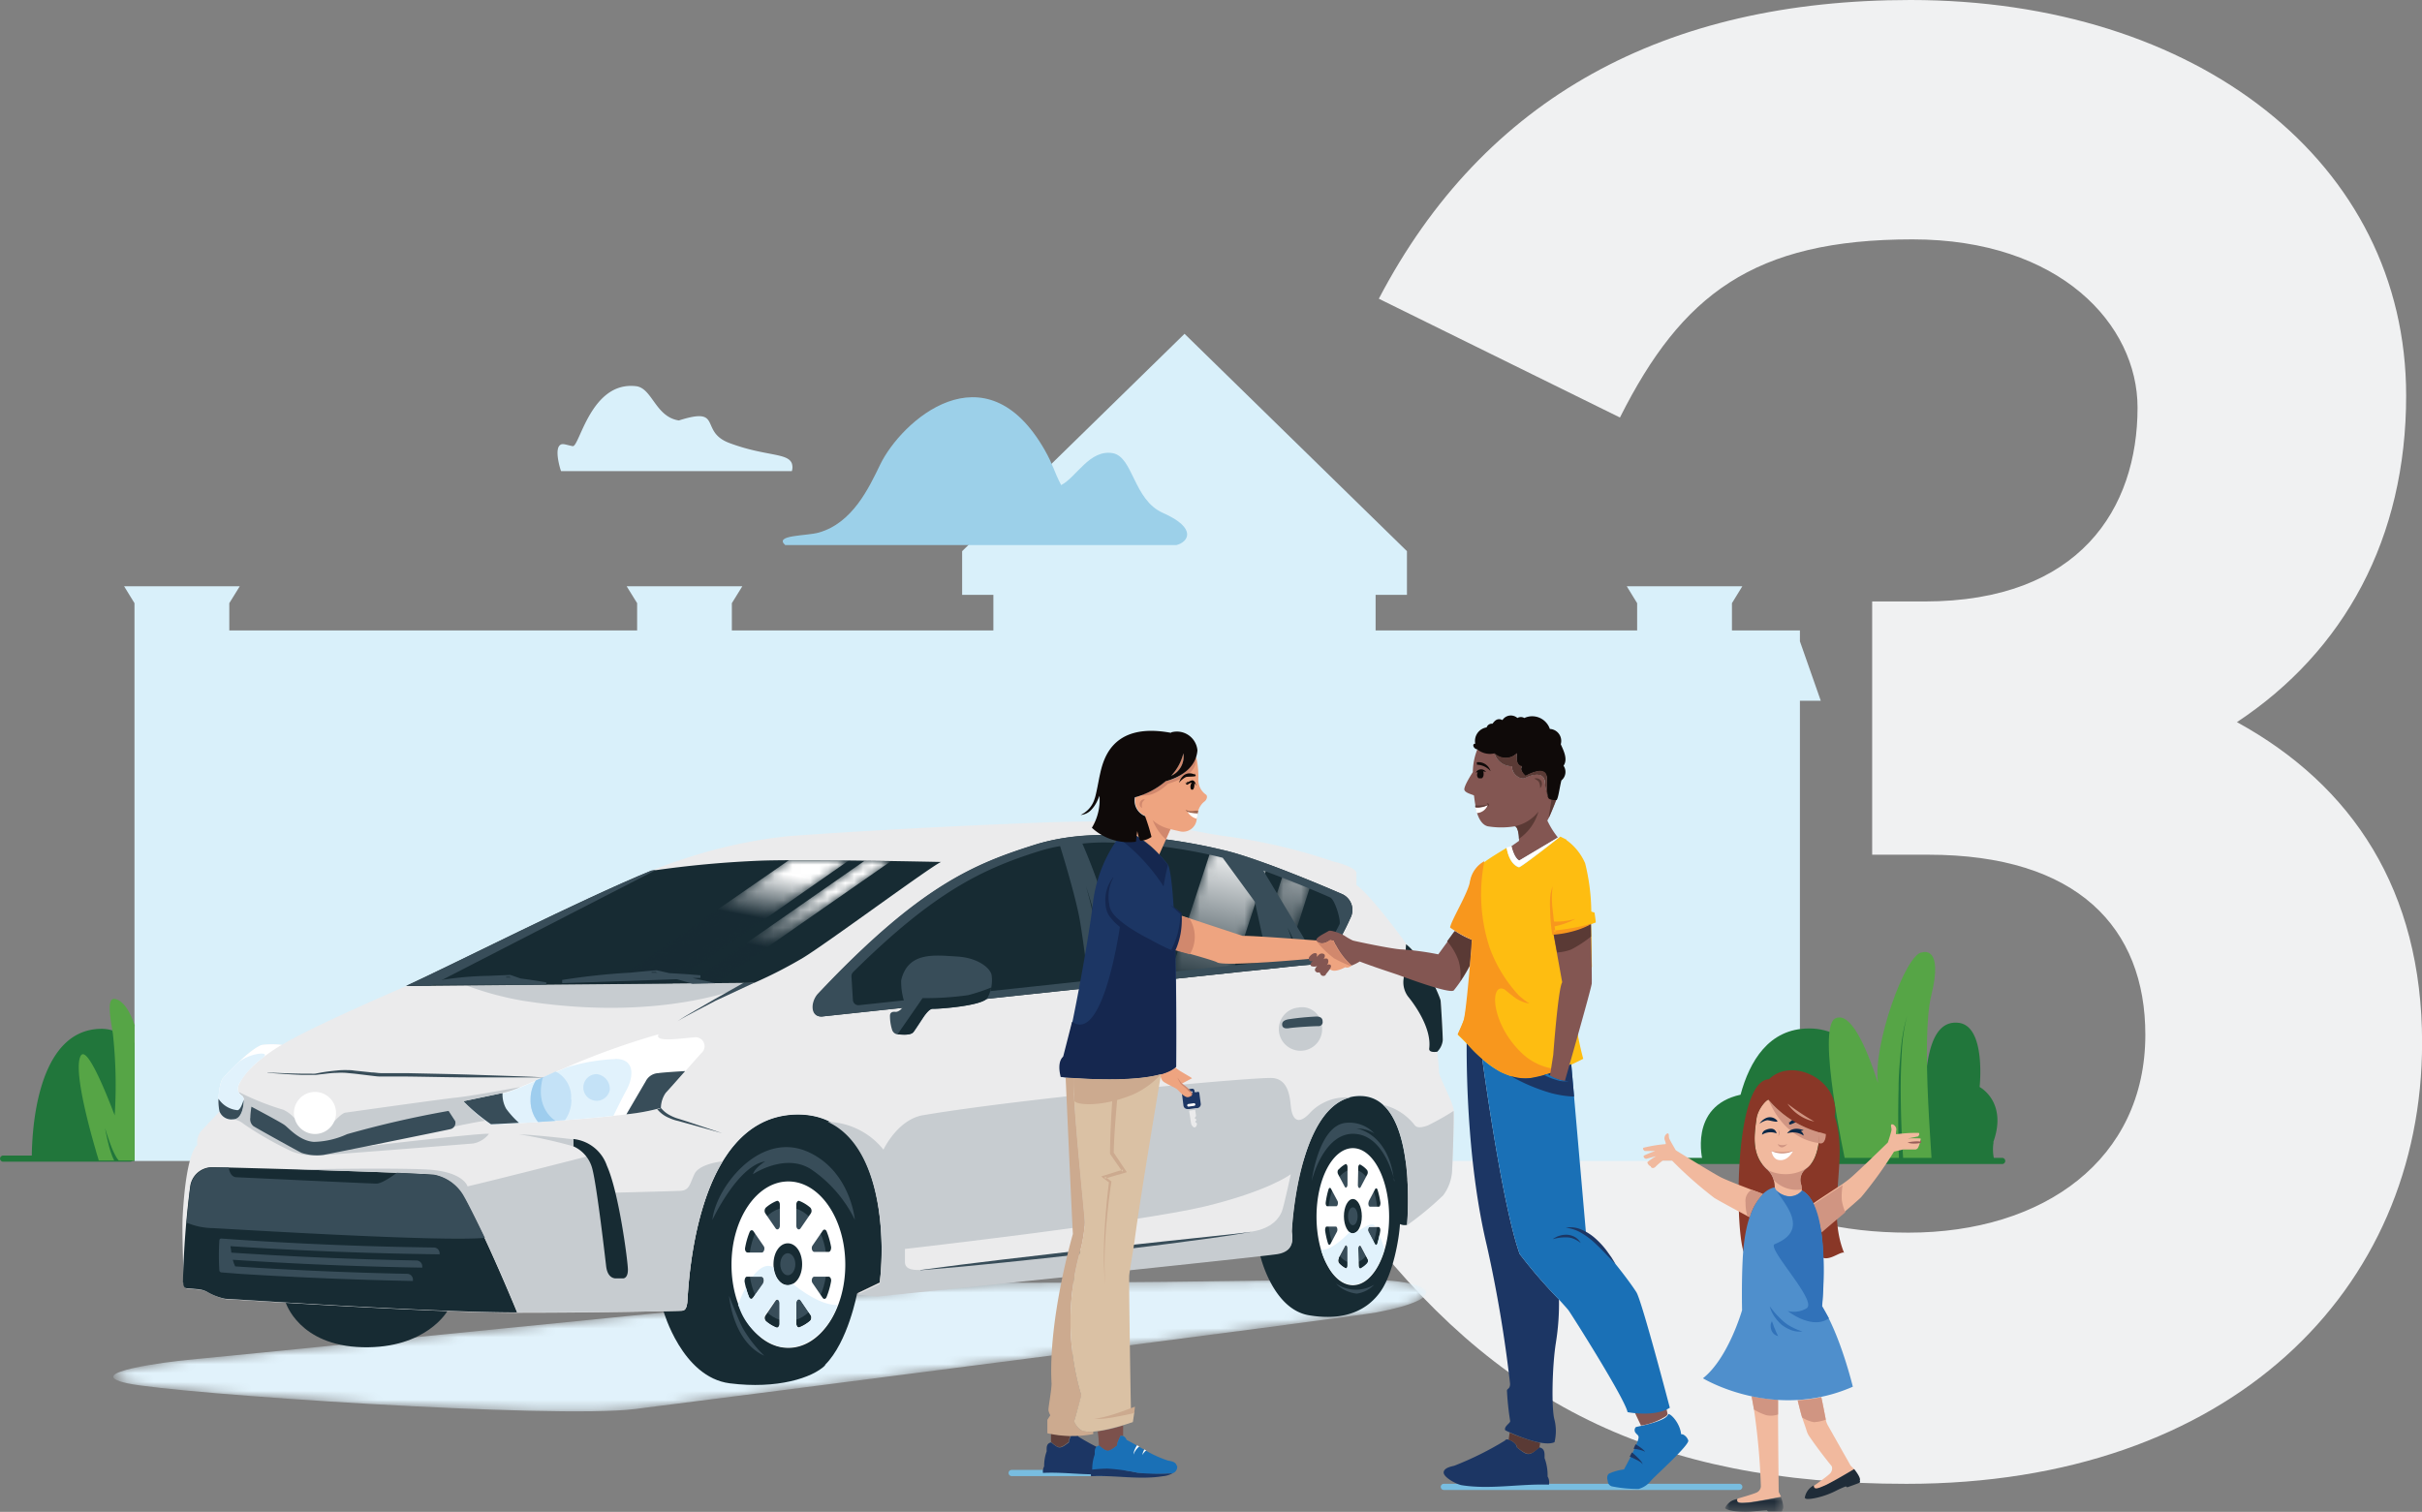 <svg id="a3ddd286-58ce-42c4-99b0-eaec546362d2" data-name="Layer 1" xmlns="http://www.w3.org/2000/svg" xmlns:xlink="http://www.w3.org/1999/xlink" viewBox="0 0 270.51 168.89"><rect x="0" y="0" width="270.51" height="168.89" fill="#808080" stroke="none"/><defs><mask id="b829d589-9674-4b91-9174-b05f04a330c7" x="12.64" y="142.89" width="146.66" height="14.77" maskUnits="userSpaceOnUse"><g transform="translate(-0.9 -0.57)"><g id="e4449b1c-b496-49ef-8081-43be48c89d66" data-name="mask-2"><path id="bbd9b30b-8691-4acc-9ac9-4411df49d002" data-name="path-1" d="M149.71,143.49c-5.85.16-31.82.46-37.12.36h0c-5.3-.09-75.33,7.17-90.78,8.64h0c-1.77.16-12.16,1.42-6.68,2.61h0c5.47,1.19,47.87,4,56.73,2.87h0c8.85-1.11,79.85-10.24,82.78-10.79h0c8.31-1.57,7.26-3.72-2.76-3.72h0l-2.17,0" fill="#fff" fill-rule="evenodd"/></g></g></mask><linearGradient id="bc88e824-cbdf-45be-8126-21d59a1f25f3" x1="-167.85" y1="460.51" x2="-166.85" y2="460.51" gradientTransform="matrix(146.66, 0, 0, -14.77, 24630.25, 6953.2)" gradientUnits="userSpaceOnUse"><stop offset="0" stop-color="#e1f2fb"/><stop offset="1" stop-color="#e1f2fb"/></linearGradient><mask id="a68674c3-76b7-4a13-b8df-ed5c5fab7ef0" x="139.83" y="97.25" width="6.44" height="11.18" maskUnits="userSpaceOnUse"><g transform="translate(-0.9 -0.57)"><g id="bc879ba0-73ad-482d-80b0-f8ee14e7e01c" data-name="mask-5"><path id="b1a40cba-3b2a-4cab-af1d-835ebfdde6f9" data-name="path-4" d="M147.17,99.79l-2.83,8.83-3.61.38,3.62-11.18c1,.38,1.92.75,2.77,1.11" fill="#fff" fill-rule="evenodd"/></g></g></mask><linearGradient id="a8a1b476-ea2c-45a6-b416-6b9a8657086b" x1="-142.3" y1="453.23" x2="-142.12" y2="454.8" gradientTransform="matrix(6.44, 0, 0, -11.18, 1059.84, 5174.98)" gradientUnits="userSpaceOnUse"><stop offset="0" stop-color="#172a33"/><stop offset="1" stop-color="#fff"/></linearGradient><mask id="b28e2b82-b92b-4345-bb0e-8721c52ef084" x="130.5" y="94.68" width="11.12" height="14.73" maskUnits="userSpaceOnUse"><g transform="translate(-0.9 -0.57)"><g id="b79e5295-88b2-4f43-b07e-4eb87d6a65a8" data-name="mask-8"><path id="ac13e79a-ae98-42b0-8023-0b83136c400c" data-name="path-7" d="M142.52,97.13l-3.94,12.1-7.17.76,4.83-14.73,1.41.32" fill="#fff" fill-rule="evenodd"/></g></g></mask><linearGradient id="e47b9fd1-ae6c-415c-aba3-5f3621dc2b5e" x1="-153.37" y1="459.94" x2="-153.19" y2="461.12" gradientTransform="matrix(11.12, 0, 0, -14.73, 1841.07, 6886.92)" xlink:href="#a8a1b476-ea2c-45a6-b416-6b9a8657086b"/><mask id="f4ee8e07-c524-4912-8cf9-dfe278e2f9ce" x="76.9" y="96.14" width="22.62" height="13.71" maskUnits="userSpaceOnUse"><g transform="translate(-0.9 -0.57)"><g id="b74e36b7-971b-47d7-aebd-b71075f461b6" data-name="mask-11"><path id="b026854c-5297-48c3-bfe5-0ea1d1913e8b" data-name="path-10" d="M100.43,96.76,80.83,110.4l-3,0L97.49,96.71" fill="#fff" fill-rule="evenodd"/></g></g></mask><linearGradient id="bc4affe9-3808-4b75-9fcd-db5424ae0e07" x1="-161.07" y1="458.77" x2="-160.91" y2="459.25" gradientTransform="matrix(22.62, 0, 0, -13.71, 3732, 6396.59)" xlink:href="#a8a1b476-ea2c-45a6-b416-6b9a8657086b"/><mask id="a5fd5b71-c779-4bd0-a307-065dad21c1e4" x="68" y="96.09" width="26.8" height="13.85" maskUnits="userSpaceOnUse"><g transform="translate(-0.9 -0.57)"><g id="a06019c0-c898-4355-a556-b7d6a27dc7d1" data-name="mask-14"><path id="fd35ef0c-f442-4ced-9633-d618d175c118" data-name="path-13" d="M95.71,96.69,76,110.44l-7,.07,20-13.84" fill="#fff" fill-rule="evenodd"/></g></g></mask><linearGradient id="a5aac6e4-7f3e-4d38-92a0-bf9414e941c7" x1="-162.22" y1="459.04" x2="-162.09" y2="459.39" gradientTransform="matrix(26.8, 0, 0, -13.85, 4429.46, 6460.1)" xlink:href="#a8a1b476-ea2c-45a6-b416-6b9a8657086b"/><mask id="a5177550-5111-4b8e-bb11-228016db9e58" x="192.66" y="167.2" width="6.5" height="1.69" maskUnits="userSpaceOnUse"><g transform="translate(-0.9 -0.57)"><g id="bcc115d6-67d2-4748-a653-a81d579e0d1b" data-name="mask-17"><polygon id="b0f72016-54d9-4d1f-844c-bece78d2ea7b" data-name="path-16" points="193.56 167.77 200.06 167.77 200.06 169.46 193.56 169.46 193.56 167.77" fill="#fff" fill-rule="evenodd"/></g></g></mask></defs><title>illus_pick_up-all_breakpoints</title><g id="b8f636b6-70fb-486f-98db-bce67ee15281" data-name="laas future-poss 02-copy-7"><g id="a1599f5a-f160-4548-b5fa-20f8ef314911" data-name="step-3"><g id="abe29619-4b62-424c-bdf0-a1a653c88db6" data-name="illus pick up real"><g id="f5174c3c-b5ba-4622-a8ce-2f9afeb7e511" data-name="illus-pickuip"><g id="b627d70b-6010-4b86-9ee1-73f87ba04daf" data-name="Group-375"><g id="ed043e62-37d1-43d2-8f44-7d9db878717e" data-name="Group-27"><path id="b7c218d8-77b5-4727-b86f-384575941d28" data-name="Fill-1" d="M179.14,117.27c8.67,14.81,20.23,21,34.91,21,15.12,0,26.46-8.18,26.46-22.11,0-11.93-7.56-20.11-24.24-20.11H210V67.76h5.85c17.34,0,23.79-10.39,23.79-21.66,0-9.28-8.67-18.79-25.13-18.79-17.79,0-25.79,6.19-32.68,19.9L154.9,33.94C166.69,11.4,186.92.57,214.27.57c32,0,55.37,18.12,55.37,44.2,0,15.92-6.89,28.52-18.9,36.47,12.9,7.07,20.68,18.79,20.68,35.81,0,27.62-21.35,49.28-57.59,49.28-28.24,0-46-9.06-61.6-29.83Z" transform="translate(-0.9 -0.57)" fill="#f0f1f2" fill-rule="evenodd"/><polygon id="ba6d42b6-5028-446c-89f0-e21345238b9a" data-name="Fill-3" points="201.03 71.64 201.03 70.43 193.44 70.43 193.44 67.38 194.6 65.49 181.69 65.49 182.85 67.38 182.85 70.43 153.64 70.43 153.64 66.45 157.14 66.45 157.14 61.57 132.3 37.29 107.46 61.57 107.46 66.45 110.95 66.45 110.95 70.43 81.74 70.43 81.74 67.38 82.91 65.49 69.99 65.49 71.16 67.38 71.16 70.43 25.61 70.43 25.61 67.38 26.78 65.49 13.86 65.49 15.02 67.38 15.02 129.69 201.03 129.69 201.03 78.28 203.36 78.28 201.03 71.64" fill="#d9f0fa" fill-rule="evenodd"/><path id="faf00ca6-7f38-42bf-a030-65771f78517f" data-name="Fill-5" d="M13.41,115.67a6.77,6.77,0,0,1,2.52,1.43v13.16H4.45s0-.1,0-.29c0-2.07.24-14.47,7.81-14.47a4.17,4.17,0,0,1,1.16.17" transform="translate(-0.9 -0.57)" fill="#21763b" fill-rule="evenodd"/><path id="ec2d67a2-4ff9-458a-aba6-ecd4596a067b" data-name="Stroke-7" d="M15.44,130H1.25" transform="translate(-0.9 -0.57)" fill="none" stroke="#21763b" stroke-linecap="round" stroke-linejoin="round" stroke-width="0.69"/><path id="b877d7f8-cf81-4837-b5fe-0deb6c100426" data-name="Fill-9" d="M15.93,115.21v15h-4l-.08-.29c-.06-.2-.16-.5-.26-.88-.78-2.66-2.51-9.06-1.67-10.53.61-1.07,2.4,3,3.79,6.66a52.6,52.6,0,0,0-.21-9.18l-.06-.38c-.61-3.36-.17-3.72.65-3.33.59.27,1.3,1.15,1.87,2.88" transform="translate(-0.9 -0.57)" fill="#56a546" fill-rule="evenodd"/><path id="b28cc666-7336-4f12-b63f-672c6d912b6f" data-name="Fill-11" d="M13.68,130.26c-.08-.15-.14-.3-.21-.45a10.34,10.34,0,0,1-.36-1.07c-.19-.72-.35-1.44-.48-2.17.21.71.44,1.41.71,2.1a8.13,8.13,0,0,0,.46,1,3,3,0,0,0,.41.6Z" transform="translate(-0.9 -0.57)" fill="#21763b" fill-rule="evenodd"/><path id="a6b4ab1c-4dca-4013-bb54-00f3d536af02" data-name="Fill-13" d="M203,115.46c4.68,0,7.69,4.77,7.55,7.67,0,0,9.24-.27,9.21,7.13H191.07s-1.62-6.12,4.23-7.4c1-3.7,3.14-7.4,7.65-7.4" transform="translate(-0.9 -0.57)" fill="#21763b" fill-rule="evenodd"/><path id="a7cce084-2d11-4202-a07f-ae0bf08bf29b" data-name="Fill-15" d="M223.56,128.17a4.8,4.8,0,0,0,.11,2.09h-8.41c.08-1.9.22-4.4.48-7.13h0c.06-.62.12-1.25.19-1.89.25-2.19.62-6.77,3.72-6.41S222,122,222,122s3.16,1.65,1.52,6.18" transform="translate(-0.9 -0.57)" fill="#21763b" fill-rule="evenodd"/><path id="f0f83722-7635-42c9-acc0-d1bfd678f197" data-name="Fill-17" d="M216.66,130.26H207s-3.24-14.88-1.12-15.92c1.68-.82,3.43,3.06,4.77,7.2-.61-4.13,3.11-14.58,4.95-14.58,0,0,2.4-.84,1,4.82-.58,2.35-.57,7.14-.34,11.93.07,1.72.37,6.16.39,6.55" transform="translate(-0.9 -0.57)" fill="#56a546" fill-rule="evenodd"/><path id="a47805d8-aa27-49a1-ae31-ea59fbf1a373" data-name="Fill-19" d="M213,130.27q-.15-4.08-.05-8.16c0-1.36.12-2.72.24-4.07a18.86,18.86,0,0,1,.72-4,18.87,18.87,0,0,0-.6,4c-.08,1.35-.12,2.71-.12,4.07q0,4.06.29,8.12Z" transform="translate(-0.9 -0.57)" fill="#21763b" fill-rule="evenodd"/><path id="e1a98579-5ee4-4feb-9917-8e15b3ba2973" data-name="Stroke-21" d="M188.84,130.26h35.68" transform="translate(-0.9 -0.57)" fill="none" stroke="#21763b" stroke-linecap="round" stroke-linejoin="round" stroke-width="0.69"/><path id="abc71fdb-a383-4292-838d-9f3eceec1ef7" data-name="Fill-23" d="M63.57,53.2a1.8,1.8,0,0,1-.08-.21c-.06-.21-.69-2.29,0-2.73.28-.18.61,0,1.37.15s2-7.28,7.07-6.7c1.82.2,2.16,3.43,4.79,3.83,5-1.6,2.23,1.22,5.62,2.51,4,1.51,6.54,1.08,7,2.29a1.41,1.41,0,0,1,0,.86Z" transform="translate(-0.9 -0.57)" fill="#d9f0fa" fill-rule="evenodd"/><path id="f536db71-671d-41f1-b26b-204355f9c184" data-name="Fill-25" d="M88.6,61.46c-1.3-1.15,2.38-1,3.76-1.4,3.74-1.07,5.56-4.93,6.83-7.56,2.34-4.88,11.74-13.36,18.41-1.63.93,1.63,1,2.33,1.82,3.89,1.74-.91,3.17-4,5.75-3.57,2.31.41,2.3,5.22,5.62,6.68,3.92,1.73,2.78,3.28,1.5,3.59Z" transform="translate(-0.9 -0.57)" fill="#9cd0e9" fill-rule="evenodd"/></g><g id="fbc97c17-0389-4372-baac-95ea0fa0acb0" data-name="Group-30"><g mask="url(#b829d589-9674-4b91-9174-b05f04a330c7)"><path id="a2852b50-398b-4654-90ce-000edf2bd7cc" data-name="Fill-28" d="M149.71,143.49c-5.85.16-31.82.46-37.12.36h0c-5.3-.09-75.33,7.17-90.78,8.64h0c-1.77.16-12.16,1.42-6.68,2.61h0c5.47,1.19,47.87,4,56.73,2.87h0c8.85-1.11,79.85-10.24,82.78-10.79h0c8.31-1.57,7.26-3.72-2.76-3.72h0l-2.17,0" transform="translate(-0.9 -0.57)" fill-rule="evenodd" fill="url(#bc88e824-cbdf-45be-8126-21d59a1f25f3)"/></g></g><g id="a2ce8382-68a9-48c1-9a9e-a339b11d7c7a" data-name="Group-374"><path id="b15dbae7-ec71-46e3-bf1d-b6bc247d60e0" data-name="Fill-31" d="M50.89,147c-6-.23-13-.63-18.08-.93,0,0,1.46,4.83,8.59,5S50.89,147,50.89,147" transform="translate(-0.9 -0.57)" fill="#172b33" fill-rule="evenodd"/><path id="ae5b3626-88ed-43d1-ba33-122f139563f3" data-name="Fill-33" d="M93.05,153.1c-1.4,1.38-5.33,2.68-10.65,2s-7.4-8.08-7.4-8.08l1.92-.05c.4,0,.63-.09.74-.91s.52-20.4,11.86-21c9.94-.48,10.32,13.56,9.63,18.77l-2.52,1.21s-1,5.43-3.58,8" transform="translate(-0.9 -0.57)" fill="#172b33" fill-rule="evenodd"/><path id="a6653142-5b2b-47f7-9d25-5a5abc863b18" data-name="Fill-35" d="M98.88,145.33s42.55-4.39,44.69-4.74,1.62-2.08,1.62-2.5.8-15.3,7.75-15.08c6.37.19,5.12,14.39,5.12,14.39a35.13,35.13,0,0,0,4.05-3.35,5.08,5.08,0,0,0,1-3c0-.36.22-5.48.16-6.42s-1.66-3.76-1.66-4.35-.19-2.25-.19-2.25a2.1,2.1,0,0,0,.64-1.3c0-.7-.2-4.07-.24-4.43s-1.9-4.79-3.86-6.3c0,0-3.62-5.07-5.56-6.57,0,0,0-1.29,0-1.37s-.22-.68-2.59-1.25a62.62,62.62,0,0,0-11.71-2.78c-6.5-.87-6.68-2.14-22.19-1.52s-26.2,1.4-27.28,1.5A55.45,55.45,0,0,0,77,96.61c-6.51,2-24.52,11.28-30.72,14.11,0,0-10.84,4.65-13.87,6.57a9.76,9.76,0,0,0-2.17,0c-.76.15-2.75,1.86-4.39,3.72-.43.43-.67,2.53-.4,3.7l-2,2.11a2,2,0,0,0-.51,1.67s-1.24.54-1.64,8c-.09,2.1.12,7,.14,7.39s.11.64.42.64,1,.1,1.19.1a2.86,2.86,0,0,1,1,.27,6.79,6.79,0,0,0,2.08.81c.54,0,22.69,1.52,32.59,1.52S76.52,147,76.92,147s.63-.08.74-.91.52-20.4,11.86-21c9.94-.48,10.32,13.56,9.63,18.77l-2.52,1.21Z" transform="translate(-0.9 -0.57)" fill="#ebebec" fill-rule="evenodd"/><path id="b93c279c-7edf-47de-a1be-a9548b42c3af" data-name="Fill-37" d="M158.06,137.4s1.25-14.2-5.12-14.39c-6.95-.22-7.75,14.66-7.75,15.08s.52,2.15-1.62,2.5c-.23,0-.9.12-1.92.23,0,0,1.38,6,5.45,6.68s6.57-.62,8-2.67,2.08-6,2.16-7.52a1.19,1.19,0,0,0,.79.09" transform="translate(-0.9 -0.57)" fill="#172b33" fill-rule="evenodd"/><path id="f450368f-ed01-4549-bbae-bb70643cbcd3" data-name="Fill-39" d="M161.4,118.08a2.1,2.1,0,0,0,.64-1.3c0-.7-.2-4.07-.24-4.43s-1.9-4.79-3.86-6.3c0,0-.21,3.25-.27,3.84a2.68,2.68,0,0,0,.49,2c.53.64,2.66,3.42,2.37,5.79-.09.55.87.38.87.38" transform="translate(-0.9 -0.57)" fill="#172b33" fill-rule="evenodd"/><path id="b173cd2e-aba2-4e9e-87dc-52b0145ac2e9" data-name="Fill-41" d="M125.93,117c.15,1-.94,2-2.44,2.26s-2.83-.45-3-1.49.95-2,2.44-2.27,2.84.46,3,1.5" transform="translate(-0.9 -0.57)" fill="#c7ccd0" fill-rule="evenodd"/><path id="bee15aea-3b1b-474a-9839-746b2386059c" data-name="Fill-43" d="M148.46,114.81a2.42,2.42,0,1,1-2.51-1.69,2.17,2.17,0,0,1,2.51,1.69" transform="translate(-0.9 -0.57)" fill="#c7ccd0" fill-rule="evenodd"/><path id="acbd0be2-1f50-49da-a670-6a57da6de47f" data-name="Fill-45" d="M120.86,117.61c0,.2.1.54.91.42s3.27-.29,3.92-.3.56-.4.54-.52,0-.57-.87-.54-3.1.25-3.72.37-.78.33-.78.57" transform="translate(-0.9 -0.57)" fill="#384d59" fill-rule="evenodd"/><path id="ad7f3b94-5ab6-4378-999a-d438e762b6a7" data-name="Fill-47" d="M144.1,115c0,.19.07.54.76.43s2.75-.23,3.29-.23a.44.44,0,0,0,.47-.52c0-.12,0-.57-.72-.55a30.42,30.42,0,0,0-3.13.31c-.52.11-.67.32-.67.56" transform="translate(-0.9 -0.57)" fill="#384d59" fill-rule="evenodd"/><path id="b9dfc626-31d6-4f34-bfdd-4bf731e70ef2" data-name="Fill-49" d="M163.25,124.68c.06.94-.12,6.06-.16,6.42a5.08,5.08,0,0,1-1,3,35.13,35.13,0,0,1-4.05,3.35S159,127.29,155.4,124a6.29,6.29,0,0,1,3.48,2.23c.25.37.76.32,1.46.08a28,28,0,0,0,2.91-1.64" transform="translate(-0.9 -0.57)" fill="#c7ccd0" fill-rule="evenodd"/><path id="be6774a7-88be-4054-870a-64c3e26f3bd7" data-name="Fill-51" d="M99.57,129s1.57-3.34,4.37-3.84c11-1.88,37.39-4.34,39.14-4.16s1.89,2.18,2,3.22.61,2.4,2.25.54a5.61,5.61,0,0,1,4.37-1.59c-5.81,1.46-6.51,14.56-6.51,15s.52,2.15-1.62,2.5-44.69,4.74-44.69,4.74l-2.25-.21,2.52-1.21c.59-4.44.4-15.28-5.81-18.1A8.27,8.27,0,0,1,99.57,129" transform="translate(-0.9 -0.57)" fill="#c7ccd0" fill-rule="evenodd"/><path id="e8559bc2-9059-42b9-8467-1e7b77385e7f" data-name="Fill-53" d="M125.15,110.65c.46.81.76,1.36,1.16,2.2a9.35,9.35,0,0,1,.54,1.3,2.09,2.09,0,0,1,.08.36l0,.36,0,.69c0,1.84.07,3.69.09,5.53l.1,11.06-.3-11.05c-.05-1.85-.11-3.69-.18-5.53l0-.69,0-.33a2,2,0,0,0-.07-.31A10.42,10.42,0,0,0,126,113c-.42-.81-.82-1.52-1.3-2.3Z" transform="translate(-0.9 -0.57)" fill="#384d59" fill-rule="evenodd"/><path id="ee000f75-99d8-4db4-aa42-c02e506943d7" data-name="Fill-55" d="M92.73,114.12c13.46-1.44,52.38-5.61,53.81-5.72s2.3-.22,2.87-1.06a29.61,29.61,0,0,0,2.32-4.23,1.94,1.94,0,0,0-1-2.69c-1.19-.52-9-3.88-13-4.84s-13.89-2.92-20.93-.72-13,4.57-24.49,16.75c-.86,1-.8,2.65.5,2.51" transform="translate(-0.9 -0.57)" fill="#172b33" fill-rule="evenodd"/><g id="b077cfdb-e371-46e0-b50f-451feb53c548" data-name="Group-59"><g mask="url(#a68674c3-76b7-4a13-b8df-ed5c5fab7ef0)"><path id="b327fc34-4d5e-4062-bc7f-03ce698d4beb" data-name="Fill-57" d="M147.17,99.79l-2.83,8.83-3.61.38,3.62-11.18c1,.38,1.92.75,2.77,1.11,0,.29,0,.58,0,.86" transform="translate(-0.9 -0.57)" fill-rule="evenodd" fill="url(#a8a1b476-ea2c-45a6-b416-6b9a8657086b)"/></g></g><g id="aa0f7694-ba32-4cbb-9d8b-fb30579b5c31" data-name="Group-62"><g mask="url(#b28e2b82-b92b-4345-bb0e-8721c52ef084)"><path id="a812a2d9-bbe6-4989-b44c-6866bccd5f15" data-name="Fill-60" d="M142.52,97.13l-3.94,12.1-7.17.76,4.83-14.73,1.41.32a47.85,47.85,0,0,1,4.87,1.55" transform="translate(-0.9 -0.57)" fill-rule="evenodd" fill="url(#e47b9fd1-ae6c-415c-aba3-5f3621dc2b5e)"/></g></g><path id="b4d2f4aa-e869-432b-baf2-891ce2e4da42" data-name="Fill-63" d="M124.38,93.85a26.21,26.21,0,0,0-7.66,1c-7,2.2-13,4.57-24.49,16.75-.82.94-.81,2.52.35,2.52h.15c13.46-1.44,52.38-5.61,53.81-5.72s2.3-.22,2.87-1.06a29.61,29.61,0,0,0,2.32-4.23,1.94,1.94,0,0,0-1-2.69c-1.19-.52-9-3.88-13-4.84a60.48,60.48,0,0,0-13.27-1.73ZM142.52,108l-16.45,1.74s-.75-4.13-1.35-6.69a63.33,63.33,0,0,0-2.93-8.24,22.65,22.65,0,0,1,2.59-.13,58.74,58.74,0,0,1,13.08,1.71l3.59,4.91ZM142,97.82c2.93,1.07,6,2.35,7.46,3,.54.23,1.23,2.6,1.05,3a29.82,29.82,0,0,1-1.79,3.11,1.28,1.28,0,0,1-.92.55Zm-19.61,12.3-25.56,2.74a.62.62,0,0,1-.67-.56L96,109.65a.64.64,0,0,1,.18-.48c9-8.92,14.42-11.53,20.82-13.53a18,18,0,0,1,2.3-.55s1.78,5.67,2.24,8.48.9,6.55.9,6.55Z" transform="translate(-0.9 -0.57)" fill="#384d59" fill-rule="evenodd"/><path id="a69d7490-d3fc-4514-a3c5-0e3629edc312" data-name="Fill-65" d="M124.13,110c-.2-1.76-.46-3.52-.76-5.27a43.82,43.82,0,0,0-1.19-5.19,43.47,43.47,0,0,1,1.39,5.15c.37,1.74.71,3.51,1,5.28Z" transform="translate(-0.9 -0.57)" fill="#172b33" fill-rule="evenodd"/><path id="f54e190a-a210-4911-8b19-b472cf552c6b" data-name="Fill-67" d="M145.76,107.68c-.12-.58-.28-1.18-.46-1.76s-.37-1.17-.59-1.74c.28.54.54,1.1.78,1.67s.5,1.21.7,1.8Z" transform="translate(-0.9 -0.57)" fill="#172b33" fill-rule="evenodd"/><path id="a6a1afe5-77c8-481a-b4e4-4d86783593f5" data-name="Fill-69" d="M101,113.61c-.14,0-.7-.12-.7.44a5.17,5.17,0,0,0,.25,1.6.73.73,0,0,0,.61.47c.33,0,1.44.17,1.79-.28s1.15-1.75,1.29-1.92.5-.68.87-.65c.59,0,5.63-.33,6.12-1.26a4.28,4.28,0,0,0,.43-2.45c-.07-.76-1.43-2-3.9-2.14s-5.45-.57-6.21,2.66a7.41,7.41,0,0,0,.41,2.59s-.35.88-1,.94" transform="translate(-0.9 -0.57)" fill="#384d59" fill-rule="evenodd"/><path id="a32a49ba-e7cd-4d16-a34e-2c2d75b69192" data-name="Fill-71" d="M111.6,110.89a4.05,4.05,0,0,1-.39,1.12c-.49.93-5.53,1.29-6.12,1.25-.37,0-.72.5-.86.66s-1,1.46-1.3,1.92-1.46.28-1.79.28c0,0,2.5-3.6,2.8-4.05a34.09,34.09,0,0,0,5.09-.33,21.46,21.46,0,0,0,2.57-.85" transform="translate(-0.9 -0.57)" fill="#172b33" fill-rule="evenodd"/><path id="b3f4d524-39f3-49e2-82ab-d89abec65a01" data-name="Fill-73" d="M140.69,138.16c-3.37.48-27.71,3.55-37,4.28-.48,0-1.72.07-1.72-.88v-1.47s26.32-3,33.51-4.75,9.59-3.6,9.59-3.6-.76,3.55-1,4.16-1,1.91-3.41,2.26" transform="translate(-0.9 -0.57)" fill="#ebebec" fill-rule="evenodd"/><path id="bc2dab8f-da81-4c8f-a30b-c2ca50d2f6ff" data-name="Fill-75" d="M103.7,142.44c3.08-.42,6.16-.8,9.24-1.17l9.24-1.08,9.26-1,4.62-.49c1.55-.16,3.09-.32,4.63-.52-3.06.55-6.14.92-9.22,1.33s-6.16.74-9.24,1.1-6.17.68-9.26,1-6.17.61-9.27.86" transform="translate(-0.9 -0.57)" fill="#384d59" fill-rule="evenodd"/><path id="a9b2ca8b-35a9-4a83-aea7-219d9da88155" data-name="Fill-77" d="M74.72,124.34a3.27,3.27,0,0,0,1.09.86,4.76,4.76,0,0,0,.92.36l1,.32,3.83,1.28-3.89-1.08-1-.28a4.63,4.63,0,0,1-1-.33,3.32,3.32,0,0,1-1.37-1Z" transform="translate(-0.9 -0.57)" fill="#384d59" fill-rule="evenodd"/><path id="ff8448e1-027c-4186-a2d3-50f1963c9cc3" data-name="Fill-79" d="M52.63,123.63a22.57,22.57,0,0,0,3.11,2.57s15.39-.68,19-1.86a3,3,0,0,1,.54-1.7c.51-.5,3.62-4.09,4.09-4.57a1,1,0,0,0-.91-1.62c-1.22.07-4.57.64-4-.34a82.65,82.65,0,0,0-10.28,3.68c-5.58,2.41-6.19,2.72-7.17,2.92l-4.4.92" transform="translate(-0.9 -0.57)" fill="#fff" fill-rule="evenodd"/><path id="bd769ebb-0b1e-4435-88dc-b2712c5f701d" data-name="Fill-81" d="M69.63,118.86c2.41,0,1.9,2.3,1.24,3.49-.41.72-1.46,2.87-1.46,2.87-5.8.63-13.67,1-13.67,1a22.57,22.57,0,0,1-3.11-2.57l4.4-.92c1-.2,1.59-.5,7.17-2.92a21,21,0,0,1,5.43-.93" transform="translate(-0.9 -0.57)" fill="#e1f2fc" fill-rule="evenodd"/><path id="a131111f-efbb-432c-8d70-d8ce0227a056" data-name="Fill-83" d="M58.86,126c-1.87.11-3.12.16-3.12.16a22.57,22.57,0,0,1-3.11-2.57l4.4-.92a3.24,3.24,0,0,0,.4,1.75A9.88,9.88,0,0,0,58.86,126" transform="translate(-0.9 -0.57)" fill="#384d59" fill-rule="evenodd"/><path id="f9d4da55-51af-47a1-87a1-eba020d98c27" data-name="Fill-85" d="M70.87,125.05a24.08,24.08,0,0,0,3.85-.71,3,3,0,0,1,.54-1.69c.26-.27,1.23-1.37,2.17-2.43,0,0-2.45.14-3,.23a1.65,1.65,0,0,0-1.41.91l-2.16,3.69" transform="translate(-0.9 -0.57)" fill="#384d59" fill-rule="evenodd"/><path id="b6bba575-6904-426b-aa42-5dbaefdc0f57" data-name="Fill-87" d="M64.72,123.42A3.85,3.85,0,0,1,64,125.7l-3,.21a3.79,3.79,0,0,1-.84-2.49,4,4,0,0,1,.59-2.15l2.21-1a3.18,3.18,0,0,1,1.72,3.11" transform="translate(-0.9 -0.57)" fill="#c4e2f7" fill-rule="evenodd"/><path id="a0ad5d6d-3516-43ac-80f8-6adf79812ffc" data-name="Fill-89" d="M63,125.78l-2,.13a3.79,3.79,0,0,1-.84-2.49,4,4,0,0,1,.59-2.15l.78-.34c-.94,3.53,1.42,4.85,1.42,4.85" transform="translate(-0.9 -0.57)" fill="#9ecdee" fill-rule="evenodd"/><path id="fee004f6-9f4e-4682-8441-1693f6ef5564" data-name="Fill-91" d="M69,122.35a1.49,1.49,0,1,1-1.46-1.79A1.65,1.65,0,0,1,69,122.35" transform="translate(-0.9 -0.57)" fill="#c4e2f7" fill-rule="evenodd"/><path id="b7024892-a852-4c04-9b52-c999340aa7ac" data-name="Fill-93" d="M21.37,143.84c0,.39.11.64.42.64s1,.1,1.19.1a2.86,2.86,0,0,1,1,.27,6.55,6.55,0,0,0,2.08.81c.54,0,22.69,1.52,32.59,1.52,0,0-3.57-8.72-5.95-12.93a4.87,4.87,0,0,0-3.38-2.46c-1.64-.21-23.15-.83-24.78-.83a2.48,2.48,0,0,0-2.4,2.16,102.3,102.3,0,0,0-.81,10.72" transform="translate(-0.9 -0.57)" fill="#172b33" fill-rule="evenodd"/><path id="b179d313-5a61-4f4f-9468-3a57c7dcdb54" data-name="Fill-95" d="M81.59,130.36c-3.64,6-3.85,15.16-3.93,15.73-.11.82-.34.88-.74.91s-8.32.18-18.23.18c0,0-3.57-8.72-6-12.93a4.83,4.83,0,0,0-3.37-2.46c-1-.12-8.61-.38-15.18-.58,0,0,10.14-.2,14.34,0s4.64,1.89,4.64,1.89c3.86-.9,13.52-3.39,13.52-3.39.65.86,1.08,4.14,1.08,4.14s8.08-.2,9.14-.25,1.06-.74,1.61-1.89,3.08-1.4,3.08-1.4" transform="translate(-0.9 -0.57)" fill="#c7ccd0" fill-rule="evenodd"/><path id="acab2fb6-d625-4fa4-b19f-dda84c819af6" data-name="Fill-97" d="M64.93,127.85v.77a3.77,3.77,0,0,1,2.16,2.66c.51,2.07,1.43,10.05,1.51,10.74s.36,1.28,1,1.36h.89c.12,0,.55-.09.54-1s-1-8.58-2.34-11.57a4.45,4.45,0,0,0-3.76-3" transform="translate(-0.9 -0.57)" fill="#172b33" fill-rule="evenodd"/><path id="a0fa7b68-bfaf-4cf6-b849-6ada1f802e77" data-name="Fill-99" d="M64.93,127.85s-3.48-.44-6.07-.57a56.43,56.43,0,0,1,6.07,1.34Z" transform="translate(-0.9 -0.57)" fill="#c7ccd0" fill-rule="evenodd"/><path id="a695f8af-8d02-483e-9b3d-e6af3df57dda" data-name="Fill-101" d="M59,122h0a9.42,9.42,0,0,1-1.94.66l-4.4.92S54,125,55.09,125.78c-1.74.15-13.31,2.85-13.31,2.85S55.67,127,55.5,127.25a2.92,2.92,0,0,1-1.74,1.06c-.84.07-16.61,1.33-17.51,1.33a6.85,6.85,0,0,1-2.72-.43,37.74,37.74,0,0,1-5.41-3.08,2.2,2.2,0,0,0-1.19-.52c1,0,1.17-1.51,1.19-2.2a.55.55,0,0,0-.24-.47.86.86,0,0,1-.34-.4,29.56,29.56,0,0,0,5,2,3.7,3.7,0,0,1,1.23.92l4.49.35s.8-.88,1.2-.94,10.74-1.52,12.49-1.7S59,122,59,122" transform="translate(-0.9 -0.57)" fill="#c7ccd0" fill-rule="evenodd"/><path id="b09de881-6525-40e8-b69c-0acb1d2d4fc8" data-name="Fill-103" d="M51,124.67s.65,1,.74,1.14a.72.72,0,0,1-.5.89c-.52.13-13.41,2.74-14.17,2.88a5.43,5.43,0,0,1-2.48-.22c-.48-.23-5.15-2.82-5.4-3a1,1,0,0,1-.33-.94c0-.46.12-1.22.12-1.22s3.26,1.72,3.72,2.06,1.68,1.78,3.27,1.87a9.36,9.36,0,0,0,3.69-.86A114.25,114.25,0,0,1,51,124.67" transform="translate(-0.9 -0.57)" fill="#384d59" fill-rule="evenodd"/><path id="a4fb5d6d-84f0-450d-ae03-97fb0e0e4d01" data-name="Fill-105" d="M38.43,124.9a2.35,2.35,0,1,1-2.35-2.35,2.35,2.35,0,0,1,2.35,2.35" transform="translate(-0.9 -0.57)" fill="#fff" fill-rule="evenodd"/><path id="e4a1a3aa-38f8-4c77-8c30-4639210516f1" data-name="Fill-107" d="M25.41,124.71c-.27-1.17,0-3.27.4-3.7,1.64-1.86,3.63-3.57,4.39-3.72a9.76,9.76,0,0,1,2.17,0s-3.52,2-4.63,4.12c-.35.54-.41,1.15.14,1.53a.55.55,0,0,1,.24.47c0,.69-.19,2.2-1.19,2.2a1.42,1.42,0,0,1-1.52-.9" transform="translate(-0.9 -0.57)" fill="#fff" fill-rule="evenodd"/><path id="b2d3fbe9-8d7c-4316-b60e-3987ff0b0626" data-name="Fill-109" d="M25.41,124.71c-.27-1.17,0-3.27.4-3.7.52-.58,1.07-1.15,1.6-1.66,1.17-1.12,3.94-1.47,2.82-.59a9.43,9.43,0,0,0-2.49,2.65c-.35.54-.41,1.15.14,1.53a.55.55,0,0,1,.24.47c0,.69-.19,2.2-1.19,2.2a1.42,1.42,0,0,1-1.52-.9" transform="translate(-0.9 -0.57)" fill="#e1f2fc" fill-rule="evenodd"/><path id="a59ce5e0-5d91-456a-81cb-c3f34ac88c17" data-name="Fill-111" d="M28.12,123.41c0,.69-.19,2.2-1.19,2.2a1.42,1.42,0,0,1-1.52-.9,6,6,0,0,1-.11-1.4,2.85,2.85,0,0,0,2.12,1.28c.38,0,.7-1.18.7-1.18" transform="translate(-0.9 -0.57)" fill="#384d59" fill-rule="evenodd"/><path id="f88a805a-b452-4a9b-842e-8e1ee89e3b6c" data-name="Fill-113" d="M84.55,141.8c0,3.5,1.94,6.35,4.34,6.35s4.35-2.85,4.35-6.35-1.95-6.36-4.35-6.36-4.34,2.85-4.34,6.36" transform="translate(-0.9 -0.57)" fill="#384d59" fill-rule="evenodd"/><path id="a23ed18f-dec3-40d0-bd16-6d3f9f0f80b3" data-name="Fill-115" d="M93.72,143.72a8.76,8.76,0,0,1-.5,1.74c-.09.24-.31.28-.44.09l-1.13-1.65c-.18-.26-.05-.71.2-.71h1.6c.18,0,.32.26.27.53Zm-2.26-7.6-1.14,1.66c-.18.27-.48.08-.48-.29v-2.36c0-.27.17-.47.35-.4a4.38,4.38,0,0,1,1.21.74.54.54,0,0,1,.06.65Zm-.08,12a4.3,4.3,0,0,1-1.19.72c-.18.07-.35-.13-.35-.4v-2.32c0-.37.3-.55.48-.3l1.12,1.65a.54.54,0,0,1-.06.65Zm.27-8.41,1.14-1.66c.13-.19.35-.15.44.09a8.58,8.58,0,0,1,.5,1.76c0,.26-.09.52-.28.52h-1.6c-.25,0-.38-.45-.2-.71ZM88,137.49c0,.37-.3.56-.48.29l-1.14-1.66a.54.54,0,0,1,.06-.65,4.33,4.33,0,0,1,1.2-.74c.18-.07.36.13.36.4Zm0,11c0,.27-.18.47-.36.4a4.25,4.25,0,0,1-1.18-.72.52.52,0,0,1-.06-.65l1.12-1.65c.18-.25.48-.07.48.3Zm-2-8h-1.6c-.19,0-.33-.26-.28-.52a8.58,8.58,0,0,1,.5-1.76c.09-.24.31-.28.44-.09l1.14,1.66c.18.26,0,.71-.2.71Zm.2,3.46L85,145.55c-.13.19-.35.15-.44-.09a8.76,8.76,0,0,1-.5-1.74c0-.27.09-.53.27-.53h1.6c.25,0,.38.45.2.71Zm2.75-11.4c-3.51,0-6.35,4.16-6.35,9.3s2.84,9.29,6.35,9.29,6.36-4.16,6.36-9.29-2.85-9.3-6.36-9.3Z" transform="translate(-0.9 -0.57)" fill="#fff" fill-rule="evenodd"/><path id="af9b8320-531b-4ce7-a272-ff2cade511b4" data-name="Fill-117" d="M87.29,141.8c0,1.29.72,2.34,1.6,2.34s1.6-1,1.6-2.34-.71-2.34-1.6-2.34-1.6,1-1.6,2.34" transform="translate(-0.9 -0.57)" fill="#172b33" fill-rule="evenodd"/><path id="b088a1ad-21a3-42ca-9562-3773b44cde47" data-name="Fill-119" d="M88.05,141.8c0,.68.38,1.23.84,1.23s.84-.55.84-1.23-.37-1.23-.84-1.23-.84.55-.84,1.23" transform="translate(-0.9 -0.57)" fill="#384d59" fill-rule="evenodd"/><path id="a9430bbe-abdb-47b4-9624-b1075cd4df9c" data-name="Fill-121" d="M91.38,148.14a4.21,4.21,0,0,1-1.19.72c-.17.07-.35-.13-.35-.41v-2.31c0-.37.3-.55.48-.3l1.12,1.65a.54.54,0,0,1-.06.65Zm-3.43.31c0,.28-.18.48-.36.41a4,4,0,0,1-1.18-.72.54.54,0,0,1-.07-.65l1.13-1.65c.18-.25.48-.07.48.3Zm6.48-2.11c-.11,0-1.75.25-5-2.36a1.1,1.1,0,0,1-.56.16c-.8,0-1.47-.87-1.58-2-.84-.46-1.66.16-2.34,1.05h1c.25,0,.38.45.2.71L85,145.55c-.13.18-.35.15-.44-.09a7.18,7.18,0,0,1-.35-1.08,15.3,15.3,0,0,0-.88,1.94l.12.29a7.05,7.05,0,0,0,4.32,4.33,4.5,4.5,0,0,0,2.85-.21A6.87,6.87,0,0,0,92.92,149v0a6.89,6.89,0,0,0,1.5-2.63Z" transform="translate(-0.9 -0.57)" fill="#e1f2fc" fill-rule="evenodd"/><path id="b846d28e-127c-44af-b0f6-02b07efeb701" data-name="Fill-123" d="M154.77,136.44c0,2.89-1.24,5.23-2.77,5.23s-2.77-2.34-2.77-5.23,1.24-5.23,2.77-5.23,2.77,2.34,2.77,5.23" transform="translate(-0.9 -0.57)" fill="#384d59" fill-rule="evenodd"/><path id="e8527ae3-66ac-4441-8cf5-41bca926dbfb" data-name="Fill-125" d="M149.09,137.59h1c.16,0,.24.37.13.58l-.72,1.36c-.08.15-.22.12-.28-.07a8.93,8.93,0,0,1-.32-1.44c0-.22.05-.43.17-.43Zm1.31-6.36a2.69,2.69,0,0,1,.77-.61c.11-.06.23.11.23.33v1.94c0,.31-.2.46-.31.24l-.73-1.37a.55.55,0,0,1,0-.53Zm0,9.89.72-1.35c.11-.21.31-.06.31.24v1.91c0,.23-.12.39-.23.33a2.57,2.57,0,0,1-.76-.59.57.57,0,0,1,0-.54Zm-.26-5.8h-1c-.12,0-.2-.21-.17-.43a9.06,9.06,0,0,1,.31-1.45c.06-.19.2-.23.28-.07l.73,1.37c.11.21,0,.58-.13.58ZM152.6,131c0-.22.11-.39.23-.33a2.69,2.69,0,0,1,.76.61.5.5,0,0,1,0,.53l-.72,1.37c-.12.22-.31.07-.31-.24Zm0,9.06c0-.3.19-.45.31-.24l.71,1.35a.52.52,0,0,1,0,.54,2.53,2.53,0,0,1-.75.59c-.12.06-.23-.1-.23-.33Zm1.16-5.27.72-1.37c.08-.16.23-.12.28.07a9.05,9.05,0,0,1,.32,1.45c0,.22-.06.43-.17.43h-1c-.16,0-.24-.37-.12-.58Zm.12,2.85h1c.12,0,.21.21.18.43a10.14,10.14,0,0,1-.32,1.44c-.06.19-.2.22-.29.07l-.71-1.36c-.12-.21,0-.58.12-.58Zm-5.94-1.15c0,4.22,1.82,7.65,4.06,7.65s4.05-3.43,4.05-7.65-1.81-7.66-4.05-7.66-4.06,3.43-4.06,7.66Z" transform="translate(-0.9 -0.57)" fill="#fff" fill-rule="evenodd"/><path id="b2943d8f-4f23-4cb3-9d49-e5d10d5c6d82" data-name="Fill-127" d="M153,136.44c0,1.06-.46,1.92-1,1.92s-1-.86-1-1.92.45-1.93,1-1.93,1,.86,1,1.93" transform="translate(-0.9 -0.57)" fill="#172b33" fill-rule="evenodd"/><path id="a4f40d1a-3641-4a22-8089-066a56a76d81" data-name="Fill-129" d="M152.53,136.44c0,.56-.24,1-.53,1s-.54-.45-.54-1,.24-1,.54-1,.53.46.53,1" transform="translate(-0.9 -0.57)" fill="#384d59" fill-rule="evenodd"/><path id="bccfb164-0c0d-4f90-a928-40bab0f3d11d" data-name="Fill-131" d="M150.37,141.12l.72-1.35c.11-.21.3-.06.3.24v1.91c0,.23-.11.39-.22.34a2.65,2.65,0,0,1-.76-.6.57.57,0,0,1,0-.54ZM152.6,140c0-.3.19-.45.31-.24l.71,1.35a.52.52,0,0,1,0,.54,2.75,2.75,0,0,1-.75.6c-.12.05-.23-.11-.23-.34Zm-3.18,2.34h0a4.88,4.88,0,0,0,1.46,1.44,2.32,2.32,0,0,0,1.82.17c1.32-.45,2.25-2,2.75-3.56,0-.09.06-.17.08-.25a14.79,14.79,0,0,0-.56-1.59c-.06.31-.14.6-.22.89s-.2.22-.29.07l-.72-1.36c-.11-.21,0-.58.13-.58h.62c-.43-.74-2,.77-2.5.77a.6.6,0,0,1-.36-.12c-2.06,2.15-3.1,2-3.18,1.94a6.58,6.58,0,0,0,1,2.17Z" transform="translate(-0.9 -0.57)" fill="#e1f2fc" fill-rule="evenodd"/><path id="af573bcc-2c67-43dd-afd8-39ef4b884bb5" data-name="Fill-133" d="M156.65,132.5s-1.06-5.14-4.51-5.27-4.74,5.27-4.74,5.27.77-6.26,3.86-6.5a3.83,3.83,0,0,1,3.14,1.18,3.85,3.85,0,0,0-2-.55s3.62.48,4.2,5.87" transform="translate(-0.9 -0.57)" fill="#384d59" fill-rule="evenodd"/><path id="ea4e5aed-d80f-482b-bd59-536278e0cf72" data-name="Fill-135" d="M150.15,144a3.78,3.78,0,0,0,2.3,1.08,3.35,3.35,0,0,0,1.94-1,4,4,0,0,1-4.24-.1" transform="translate(-0.9 -0.57)" fill="#384d59" fill-rule="evenodd"/><path id="a0565b3f-7085-422c-882f-7264f547daab" data-name="Fill-137" d="M85,131.74s3.7-2.49,6.62-.46a14.55,14.55,0,0,1,4.76,5.56s-.48-5.47-5.25-7.6c-5.42-2.41-10.31,4.07-10.66,7.6,0,0,2.83-6.06,5.89-6.53,0,0-1.16.71-1.36,1.43" transform="translate(-0.9 -0.57)" fill="#384d59" fill-rule="evenodd"/><path id="b34719bf-1fbf-47e4-b685-f31543f5099c" data-name="Fill-139" d="M82.33,145.33s.38,5.09,3.93,6.69a14.38,14.38,0,0,1-2.44-3.15c-.5-1-1.49-3.54-1.49-3.54" transform="translate(-0.9 -0.57)" fill="#384d59" fill-rule="evenodd"/><path id="b40735cc-5106-4363-950a-afd8b11f9031" data-name="Fill-141" d="M30.78,120.38c1.28.06,2.57.11,3.85.13h1a3.59,3.59,0,0,0,.47,0l.48-.09c.63-.12,1.27-.2,1.91-.26a8,8,0,0,1,1-.05c.33,0,.65,0,1,.06l1.92.2c.32,0,.64.07,1,.08h1l1.92,0c2.57.06,5.14.1,7.71.19s5.13.16,7.7.29c-2.57,0-5.14,0-7.71,0s-5.15-.07-7.72-.1l-1.92,0-1,0c-.33,0-.65-.05-1-.09l-1.91-.23-.95-.09a7.53,7.53,0,0,0-1,0c-.63,0-1.27.11-1.91.17l-.47.06-.5,0-1,0c-1.29-.05-2.57-.14-3.85-.24" transform="translate(-0.9 -0.57)" fill="#384d59" fill-rule="evenodd"/><path id="f64247b8-2282-43c7-a210-2f5bb15d70e8" data-name="Fill-143" d="M55.06,138.86s-1.61-3.36-2.32-4.61a4.87,4.87,0,0,0-3.38-2.46c-.4,0-2-.12-4.14-.21,0,0-1.56,1.21-2.27,1.21s-14.89-.68-15.65-.71-.85-1.09-.85-1.09l-1.87,0a2.48,2.48,0,0,0-2.4,2.16c-.08.35-.26,2-.44,4a7.66,7.66,0,0,0,2.84.61c1.81.08,25.45,1.56,30.48,1.09" transform="translate(-0.9 -0.57)" fill="#384d59" fill-rule="evenodd"/><path id="a28c2488-4608-41df-87eb-20e35ed9888e" data-name="Fill-145" d="M50,140.73v-.11a.65.65,0,0,0-.62-.69q-11.9-.15-23.75-1a.21.21,0,0,0-.23.2,26.74,26.74,0,0,0,0,3.37.25.25,0,0,0,.22.21l2.17.17h0q9.62.6,19.23.79v-.1a.65.65,0,0,0-.61-.7c-6.43-.13-12.83-.41-19.24-.83a4.33,4.33,0,0,1-.27-.74c7.05.47,14.09.76,21.16.88v-.1a.66.66,0,0,0-.61-.7q-10.38-.19-20.72-.88c0-.26-.07-.51-.09-.72q11.68.77,23.39.91" transform="translate(-0.9 -0.57)" fill="#384d59" fill-rule="evenodd"/><path id="a9926b63-78b1-4b3d-a2e1-bc0126f32c66" data-name="Fill-147" d="M53,110.66l32.08-.3s-9.3,4.6-25.79,2A34.44,34.44,0,0,1,53,110.66" transform="translate(-0.9 -0.57)" fill="#c7ccd0" fill-rule="evenodd"/><path id="a8723e58-1429-4935-ac8a-1e0c59f7c843" data-name="Fill-149" d="M85.12,110.36l-4.29,2-2.14,1.12c-.71.38-1.43.74-2.12,1.17.67-.46,1.37-.85,2.07-1.26l2.09-1.21,3.3-1.86Z" transform="translate(-0.9 -0.57)" fill="#384d59" fill-rule="evenodd"/><path id="f389a961-304b-452e-baae-94dcd33f7a40" data-name="Fill-151" d="M106,96.86c-1.19.53-12.87,9.18-15.43,10.72a50.79,50.79,0,0,1-5.42,2.78l-38.88.36c5.33-2.44,19.4-9.6,27.37-12.87A116.61,116.61,0,0,1,86,96.71c5.3-.17,20,.15,20,.15" transform="translate(-0.9 -0.57)" fill="#172b33" fill-rule="evenodd"/><path id="bdd35148-e8a1-419f-8f39-d2372acfe6b4" data-name="Fill-153" d="M49,110.69l-2.73,0c5.33-2.44,19.4-9.6,27.37-12.87l.55-.08Z" transform="translate(-0.9 -0.57)" fill="#384d59" fill-rule="evenodd"/><g id="adc15586-3489-489f-88e0-ef06fa50f227" data-name="Group-157"><g mask="url(#f4ee8e07-c524-4912-8cf9-dfe278e2f9ce)"><path id="a5b5a705-e7ee-45b2-b233-bb9861b2b063" data-name="Fill-155" d="M100.43,96.76,80.83,110.4l-3,0L97.49,96.71l2.94.05" transform="translate(-0.9 -0.57)" fill-rule="evenodd" fill="url(#bc4affe9-3808-4b75-9fcd-db5424ae0e07)"/></g></g><g id="a6b5a12f-114e-4f19-b019-ded859eb2162" data-name="Group-160"><g mask="url(#a5fd5b71-c779-4bd0-a307-065dad21c1e4)"><path id="f47baa7b-d8f8-4acd-ae80-ba1bcfe3464d" data-name="Fill-158" d="M95.71,96.69,76,110.44l-7,.07,20-13.84c2,0,4.45,0,6.85,0" transform="translate(-0.9 -0.57)" fill-rule="evenodd" fill="url(#a5aac6e4-7f3e-4d38-92a0-bf9414e941c7)"/></g></g><path id="bf5ac72a-f33d-4099-bc5a-a3c64eb6a809" data-name="Fill-161" d="M73.68,109.16l.46,0,.17.07-.63,0Zm7.12,1.24-2.55-.58.88,0v-.3s-1.53-.14-3.47-.24l-1.41-.32c-.09,0-1.84.15-2.88.26a75.71,75.71,0,0,0-7.68.82l0,.36,12.82-.44,1.75.51Z" transform="translate(-0.9 -0.57)" fill="#384d59" fill-rule="evenodd"/><path id="a15ba070-f605-4456-8225-2b32778824df" data-name="Fill-163" d="M57.44,109.7l.38,0,.14.07-.52,0Zm4.47.86v-.25s-1.26-.23-2.85-.43l-1.15-.4c-.07,0-1.52.06-2.39.1a38.09,38.09,0,0,0-6.41.65v.36l10.63,0Z" transform="translate(-0.9 -0.57)" fill="#384d59" fill-rule="evenodd"/><path id="b0a474bc-5a26-44c3-9445-1d7ae988f352" data-name="Fill-165" d="M134.13,122.64h0l-.59.08,0-.17a.07.07,0,0,1,0,0l0,0,.47-.07a.07.07,0,0,1,.07.06Zm.5-.07-.32,0,0-.17a.25.25,0,0,0-.27-.21l-.47.07a.24.24,0,0,0-.21.27l0,.17-.32,0a.16.16,0,0,0-.11.07.12.12,0,0,0,0,.12l.15,1.19a.45.45,0,0,0,.5.38l.18,0,.69-.1.18,0a.46.46,0,0,0,.29-.17.42.42,0,0,0,.09-.32l-.16-1.2a.16.16,0,0,0-.18-.14Z" transform="translate(-0.9 -0.57)" fill="#1c3664" fill-rule="evenodd"/><path id="b24be2ca-02d2-4ab1-b366-aac21e647610" data-name="Fill-167" d="M133.92,126c0,.19.22.54.41.51s.24-.25.26-.44a.06.06,0,0,0,0,0l-.21-.18v0l.17-.23s0,0,0,0l-.23-.19h0a2.66,2.66,0,0,0,.16-.22.11.11,0,0,0,0-.06l-.09-.64-.68.09Z" transform="translate(-0.9 -0.57)" fill="#ebebec" fill-rule="evenodd"/><path id="b40eb94c-cee4-4872-88fb-95f81a11d81c" data-name="Fill-169" d="M132.1,119.76l.32.26c.23.19,1.58.93,1.62,1l-1.2.63c0,.05,1.12,1,1.14,1.08.15.32-.44.41-.44.41-.37,0-.9-.62-1.12-.84s-1.13-.59-1.51-.85-.34-.65-.51-.92c0,0,.77-.28,1.13-.47s.57-.28.57-.28" transform="translate(-0.9 -0.57)" fill="#eea480" fill-rule="evenodd"/><path id="a0dd7057-7bff-44df-8bea-66313889772f" data-name="Fill-171" d="M133.54,123.12c.23-.06.53-.24.35-.43a4.36,4.36,0,0,0-.53-.52l-.58-.5a5.7,5.7,0,0,1-.36-.69c.18.17.3.44.46.59l.6.47a3.21,3.21,0,0,1,.52.58.27.27,0,0,1-.08.4.94.94,0,0,1-.38.1" transform="translate(-0.9 -0.57)" fill="#d1886d" fill-rule="evenodd"/><path id="fcad57f0-e781-4849-9dbd-5dfb0d481e76" data-name="Fill-173" d="M134.28,124.1l-.62.09a.14.14,0,0,1-.16-.12.15.15,0,0,1,.12-.17l.62-.09a.16.16,0,0,1,.17.13.15.15,0,0,1-.13.16" transform="translate(-0.9 -0.57)" fill="#fff" fill-rule="evenodd"/><path id="eeb92fb2-a6f1-4fe3-966e-e9e1ce0c3d3d" data-name="Stroke-175" d="M162.16,166.67h33" transform="translate(-0.9 -0.57)" fill="none" stroke="#78bde0" stroke-linecap="round" stroke-linejoin="round" stroke-width="0.69"/><path id="acb14c74-96ff-4a16-8266-3f04ef00de20" data-name="Stroke-177" d="M113.89,165.12h10.34" transform="translate(-0.9 -0.57)" fill="none" stroke="#78bde0" stroke-linecap="round" stroke-linejoin="round" stroke-width="0.69"/><path id="a32dd2a8-4d4b-4c78-af3a-2804863adf33" data-name="Fill-179" d="M175.86,94.42A6.24,6.24,0,0,1,177.94,97a23.17,23.17,0,0,1,.69,5.4l.36.12s.11.68.14,1.1l-.53.2c.07,2.1.07,3.9.1,4.72,0,0-1.56,4.39-1.92,5.31a34.12,34.12,0,0,0,.95,5c-5.48,2.77-6.9,2.56-9.18,1.55a14.83,14.83,0,0,1-3.84-3.24c-.22-.27-1-1-1-1s.5-1.1.66-1.56c.54-1.55,1-8.93,1-8.93-.44,0-.46-5.2-.27-6.56a3.16,3.16,0,0,1,1.61-2.24c.54-.45,2.46-1.58,2.46-1.58.34,2,1.39,2.18,1.39,2.18.42-.14,4.07-3,4.53-3.38l.09-.06.68.34Z" transform="translate(-0.9 -0.57)" fill="#febd11" fill-rule="evenodd"/><path id="a0013d0a-ca9c-41bb-8ff4-dc536ed7c16b" data-name="Fill-181" d="M120.46,161a1.26,1.26,0,0,0-.18.64c-1,.78-1.12.79-2,0h0c0-.1,0-.47,0-.94a14.91,14.91,0,0,0,2.27.27" transform="translate(-0.9 -0.57)" fill="#60403b" fill-rule="evenodd"/><path id="aaa77969-7305-41f4-96a5-bc61f806a37b" data-name="Fill-183" d="M127,163.92c.08.48-.18.69-.52.87a3,3,0,0,1-1.09.32c-2.61.42-5.29-.14-8,0a1.12,1.12,0,0,1,.13-.73h0a4.74,4.74,0,0,1,.28-1.68c0-.42-.06-.87.5-1,.91.76,1,.75,2,0,0-.4.25-.7.35-1.06.37-.1.57.11.72.44a30.59,30.59,0,0,0,4.58,2.29c.08,0,.95.06,1,.6" transform="translate(-0.9 -0.57)" fill="#1c3664" fill-rule="evenodd"/><path id="a8e36326-1c2f-4693-836a-778ca03de5b8" data-name="Fill-185" d="M126.34,159.78V161a.41.41,0,0,0-.31,0c-.1.36-.36.66-.35,1.06-.5.4-.78.6-1.05.6s-.53-.2-1-.57a11.63,11.63,0,0,0-.13-1.62,17.88,17.88,0,0,0,2.83-.65" transform="translate(-0.9 -0.57)" fill="#7c514c" fill-rule="evenodd"/><path id="b546307a-1fed-4fe0-b013-08cffed28b50" data-name="Fill-187" d="M124.58,164.61a23.53,23.53,0,0,1,3.34.46,36.89,36.89,0,0,0,3.93.09,2.77,2.77,0,0,1-1.09.32c-2.61.42-5.29-.13-8,0a1.06,1.06,0,0,1,.12-.73c.57,0,1.14-.12,1.71-.1" transform="translate(-0.9 -0.57)" fill="#1c3664" fill-rule="evenodd"/><path id="a0f99563-c4b0-44dd-a2a1-4b81f8eac4dd" data-name="Fill-189" d="M132.37,164.3a.76.76,0,0,1-.52.86l-.42,0a20.62,20.62,0,0,1-3.51-.07,21.83,21.83,0,0,0-3.34-.46h0a16,16,0,0,0-1.69.11h0a4.8,4.8,0,0,1,.28-1.69c0-.41-.05-.87.49-1,.92.76,1,.75,2,0,0-.4.25-.7.35-1.06.37-.1.57.11.73.44.39.2.77.41,1.14.62l.24.14.59.33.19.11a12.81,12.81,0,0,0,2.42,1.09c.07.05.95.06,1,.61" transform="translate(-0.9 -0.57)" fill="#1a70b6" fill-rule="evenodd"/><path id="a0d8d13c-024c-4fb2-89b8-69d38e995f81" data-name="Fill-191" d="M141.21,113.32h0" transform="translate(-0.9 -0.57)" fill="#87d0f0" fill-rule="evenodd"/><path id="afa9283d-71c7-4c0d-8278-03fd077d85ea" data-name="Fill-193" d="M188.66,160.77s0,0,0,0c-.14-1.35-1.36-2.48-1.46-2.18-.27.8-3.51,1.35-3.59,1.4a.48.48,0,0,0,0,.68c.21.25.19.14.29.36.19.42-1.62,3.69-1.62,3.69a5.61,5.61,0,0,0-1.69.48c-.32.28-.12.81-.12.81a.63.63,0,0,0,.45.6,14.58,14.58,0,0,0,3,.29,2.67,2.67,0,0,0,1.38-.93c.41-.48,4.33-4,4.16-4.49s-.61-.73-.74-.68" transform="translate(-0.9 -0.57)" fill="#1a70b6" fill-rule="evenodd"/><path id="eae0e58a-6850-4184-a649-89e5c0e00d45" data-name="Fill-195" d="M184.18,159.82a7.26,7.26,0,0,0,2.72-1,.48.48,0,0,0,.25-.3l-.14-.67a7,7,0,0,1-3.52.52Z" transform="translate(-0.9 -0.57)" fill="#835652" fill-rule="evenodd"/><path id="f1e587d4-cd57-4533-95fb-70544aaa1932" data-name="Fill-197" d="M173.93,166.42c-3.32-.11-6.6.57-9.79.06-.5-.08-2.06-.87-2-1.45s1.17-.68,1.26-.75a36.09,36.09,0,0,0,5.6-2.79c.19-.4,1.33.27,1.32.76,1.22,1,1.37,1,2.48,0,.68.13.61.69.61,1.2a5.54,5.54,0,0,1,.34,2.06,1.24,1.24,0,0,1,.15.88" transform="translate(-0.9 -0.57)" fill="#1c3664" fill-rule="evenodd"/><path id="afd3e234-94ae-4867-80e6-88e35aa0acba" data-name="Fill-199" d="M172.93,161.73l-.1.55c-1.11.93-1.26.92-2.48,0,0-.35-.55-.78-.95-.87l.11-.8a20.24,20.24,0,0,0,3.42,1.15" transform="translate(-0.9 -0.57)" fill="#5a3a35" fill-rule="evenodd"/><path id="b6254403-65d3-4cfa-9f16-a259285c0e24" data-name="Fill-201" d="M174.68,150.54c-.43,2.66-.51,7.43-.16,8.64a5.25,5.25,0,0,1,0,2.5c-1.44.66-5.5-1.33-5.5-1.33-.2-.47.66-.81.54-1.09a31.34,31.34,0,0,1-.35-3.33c0-.27.35-.16.35-.78a146.21,146.21,0,0,0-2.59-15.4c-2.06-8.59-2.28-18.43-2.26-22.65a15.6,15.6,0,0,0,1.74,1.75h0c.82,5.89,2.56,17.26,4.18,21.8a56.25,56.25,0,0,0,4.39,5.08,27.24,27.24,0,0,1-.34,4.8" transform="translate(-0.9 -0.57)" fill="#1c3664" fill-rule="evenodd"/><path id="bd0ce917-f6d2-4fdf-a748-fde1a81f495d" data-name="Fill-203" d="M187.4,157.83c-1.73,1.09-4.72.49-4.72.49-.32-1.54-6.12-10.69-6.57-11.34-.12-.17-.54-.63-1.09-1.24a56.25,56.25,0,0,1-4.39-5.08c-1.62-4.53-3.36-15.91-4.18-21.8a10.15,10.15,0,0,0,2.1,1.48c2.08.93,3.45,1.18,7.84-.89l1.64,18.8c1.35.9,4.68,5.16,5.64,6.68.62,1,3.73,12.9,3.73,12.9" transform="translate(-0.9 -0.57)" fill="#1a70b6" fill-rule="evenodd"/><path id="a9b7733a-9088-4d6e-9cf6-11cd07702484" data-name="Fill-205" d="M174.84,94.16l-4.25,2.53c-.58-.24-.88-1.59-.88-1.59h0l.85-.6a1.62,1.62,0,0,1,0-.22c0-.68-.18-1.32-.42-1.4h-.06a9.37,9.37,0,0,1-3,0c-.62-.14-1-.81-1.22-1.52v0s-.1-.39-.17-.63a.69.69,0,0,0,0-.18c-.11-.58-.14-1-.16-1.1s-.94-.25-1.07-.63.94-2,.94-2a7,7,0,0,1,.53-2.61h0a2.24,2.24,0,0,0,1.87.45,2,2,0,0,0,2,1.49c-.14.86,1,1.65,1.54,1.27,0,0,2-1,2.12.54s.48,1.73.55,1.77a2,2,0,0,0,.48.11h.25c0,.16-.77,1.94-.81,2h0q-.1.21-.21.39a9.16,9.16,0,0,0,1.16,1.87" transform="translate(-0.9 -0.57)" fill="#835652" fill-rule="evenodd"/><path id="b7786272-86a4-4f31-b4ef-921fafb12f32" data-name="Fill-207" d="M174.7,89.89c-.17.49-.71,1.83-.81,2q0-.34.09-.69l.21-1.37a1.77,1.77,0,0,0,.51,0" transform="translate(-0.9 -0.57)" fill="#5a3a35" fill-rule="evenodd"/><path id="a8ed29d8-4f37-45a4-ac5b-8bd9ffc2dbd5" data-name="Fill-209" d="M172.73,91.22a5.52,5.52,0,0,1-2.19,3.06c0-.68-.18-1.32-.42-1.4h-.06a4.58,4.58,0,0,0,2.67-1.65" transform="translate(-0.9 -0.57)" fill="#5a3a35" fill-rule="evenodd"/><path id="ba851eb3-0284-4f29-b08f-8770eaae004b" data-name="Fill-211" d="M165.89,86a2.08,2.08,0,0,1,1.49.72,1.41,1.41,0,0,0-1.51-1c-.06,0,0,.29,0,.29" transform="translate(-0.9 -0.57)" fill="#0f0a09" fill-rule="evenodd"/><path id="b39ae3f8-e694-44c0-a422-330989913386" data-name="Fill-213" d="M167.07,90.47a1.37,1.37,0,0,1-1.24.93v0s-.1-.39-.17-.63a1.74,1.74,0,0,0,.56,0,2.29,2.29,0,0,0,.85-.26" transform="translate(-0.9 -0.57)" fill="#fff" fill-rule="evenodd"/><path id="b0d2238d-0011-477d-9210-69a95f2e7b9b" data-name="Fill-215" d="M166.54,86.71a.72.72,0,0,1,.06.39.55.55,0,0,1-.17.4,1.07,1.07,0,0,1-.4,0,.49.49,0,0,1-.15-.45.88.88,0,0,1,.07-.23l-.22.06a.66.66,0,0,1,1.15-.06.89.89,0,0,0-.34-.08" transform="translate(-0.9 -0.57)" fill="#0f0a09" fill-rule="evenodd"/><path id="b80a17c2-0bee-435e-94f5-6a6c6c94b6a2" data-name="Fill-217" d="M166.93,90.29a.37.37,0,0,1,.13.44s.38-.41-.13-.44" transform="translate(-0.9 -0.57)" fill="#5a3a35" fill-rule="evenodd"/><path id="a8706275-d2db-4d29-a1d6-3bcd4adff76b" data-name="Fill-219" d="M167.07,90.47a2.29,2.29,0,0,1-.85.26,1.74,1.74,0,0,1-.56,0,.69.69,0,0,0,0-.18,5.2,5.2,0,0,0,1.45-.1" transform="translate(-0.9 -0.57)" fill="#5a3a35" fill-rule="evenodd"/><path id="ac5af0f0-f5f0-4f6c-bf08-83fc2a560573" data-name="Fill-221" d="M172.91,88.62a1.37,1.37,0,0,0-.12-.66c-.08-.17-.29-.27-.53-.42a.72.72,0,0,1,.41,0,.62.62,0,0,1,.37.27.69.69,0,0,1-.13.81" transform="translate(-0.9 -0.57)" fill="#5a3a35" fill-rule="evenodd"/><path id="a86e3e72-45b9-4249-825e-ca9ef0d4280e" data-name="Fill-223" d="M151.84,108.4a0,0,0,0,1,0,0,.58.58,0,0,1-.69.22s-1,.56-1.5.34-1.67-.56-2.09-1.31c0,0-9.94.94-10.73.42-.32-.21-4.28-1.3-4.84-1.44a11.6,11.6,0,0,0,.86-3.77l6.85,2.26c.67-.06,6.75.4,8.27.51.63.59,1.49-.13,1.49-.13l.4.08a8,8,0,0,0,2,2.77" transform="translate(-0.9 -0.57)" fill="#eea480" fill-rule="evenodd"/><path id="e8ed32d4-84a8-4dc6-ae1b-a8608a8fc467" data-name="Fill-225" d="M148.94,109.51a.38.38,0,0,1-.47,0,1.24,1.24,0,0,1-.19-.33.37.37,0,0,1-.45-.1c-.16-.18,0-.4.18-.59a.89.89,0,0,1-.66,0c-.18-.1,0-.38.08-.49l.15-.16c-.12.13-.38.16-.46,0a.37.37,0,0,1,.08-.45c.13-.16.52-.49.76-.28.08.06,0,.27,0,.35l.22-.22a.49.49,0,0,1,.59-.09c.23.15,0,.53-.07.59.14-.13.44-.14.51,0s.07.27,0,.47l-.12.18a.32.32,0,0,1,.44,0c.17.23-.41.83-.53,1" transform="translate(-0.9 -0.57)" fill="#835652" fill-rule="evenodd"/><path id="a3ff4e13-ac31-4bca-8be5-5db876fb009b" data-name="Fill-227" d="M165.31,105.58c0,.44-.11,1.54-.22,2.83a16.28,16.28,0,0,1-1.82,2.8c-.44.4-5.09-1.32-6.12-1.7-.57-.21-2.82-.92-4.38-1.53a5.78,5.78,0,0,1-.9.45l0,0a8,8,0,0,1-2-2.77l-.4-.08s-.86.72-1.49.13a0,0,0,0,1,0,0c-.34-.33.79-.82,1.31-1.14.24-.15,1.44.31,1.78.53a6.44,6.44,0,0,0,.92.53c.18.07,4.6,1,5.49,1a31.46,31.46,0,0,1,4.06.55l1.9-2.61a9.12,9.12,0,0,0,1.91,1" transform="translate(-0.9 -0.57)" fill="#835652" fill-rule="evenodd"/><path id="e38bccf3-4dc4-40d0-ba90-401cf5a6a9a0" data-name="Fill-229" d="M164,110.17c.32-.49.69-1.1,1.05-1.76.11-1.29.2-2.39.22-2.83a9.12,9.12,0,0,1-1.91-1l-.83,1.14a6.8,6.8,0,0,1,1.28,2.18,6.13,6.13,0,0,1,.19,2.29" transform="translate(-0.9 -0.57)" fill="#5a3a35" fill-rule="evenodd"/><path id="e34ec49d-7b16-4133-8c48-b55902743bfc" data-name="Fill-231" d="M126.5,93.28A15.58,15.58,0,0,0,123,101.2c-.4,3.57-2,12.51-3.12,17.14-.83,1-.56,1.65-.43,2.54,0,0,10.51,1.08,12.82-1.14,0,0,.21-19.46-.88-22.52a13,13,0,0,0-4.84-3.94" transform="translate(-0.9 -0.57)" fill="#1c3664" fill-rule="evenodd"/><path id="bd4746ce-0ca4-44ae-bfb3-612e25659aec" data-name="Fill-233" d="M133.79,107.17l-1.82-.5a32,32,0,0,0,.87-3.76l.93.3a3.78,3.78,0,0,1,0,4" transform="translate(-0.9 -0.57)" fill="#d1886d" fill-rule="evenodd"/><path id="bbe28a46-8c7f-4e80-8fc3-4c267fbe6e5c" data-name="Fill-235" d="M125.28,98.56a4.19,4.19,0,0,0-.59,3.41c.42,2.21,7.13,5,7.13,5a8.76,8.76,0,0,0,1-4.42l-1.18-.94" transform="translate(-0.9 -0.57)" fill="#1c3664" fill-rule="evenodd"/><path id="af9d9221-e7fc-418f-b4f1-eae2ec220fa0" data-name="Fill-237" d="M125.28,98.56a4.42,4.42,0,0,0-.49,3c.07,1,.95,1.65,1.73,2.27a19.92,19.92,0,0,0,2.63,1.58c.9.5,1.83,1,2.77,1.37l-.32.11a9,9,0,0,0,1.14-4.29l0,.07c-.38-.33-.75-.66-1.12-1,.42.28.83.57,1.24.86l0,0v.05a8.67,8.67,0,0,1-.11,2.33,8,8,0,0,1-.3,1.14,5.48,5.48,0,0,1-.48,1.08l-.11.2-.21-.09a24.21,24.21,0,0,1-5.51-3,6.09,6.09,0,0,1-1.16-1.11,2.45,2.45,0,0,1-.43-.71,2.79,2.79,0,0,1-.17-.82,4.11,4.11,0,0,1,.83-3" transform="translate(-0.9 -0.57)" fill="#15274f" fill-rule="evenodd"/><path id="a49acd3e-fa8e-4d60-ba12-e585a4b14712" data-name="Fill-239" d="M181.35,141.79c-.85-.86-1.64-1.75-2.52-2.54a8.76,8.76,0,0,0-1.4-1,4.26,4.26,0,0,0-1.66-.53,3.07,3.07,0,0,1,1.81.23,5.51,5.51,0,0,1,1.54,1,9.18,9.18,0,0,1,1.23,1.34l.53.74c.16.26.32.51.47.78" transform="translate(-0.9 -0.57)" fill="#1c3664" fill-rule="evenodd"/><path id="f3766814-9730-49c0-8f86-a5bd8b5c59c9" data-name="Fill-241" d="M174.32,139a2.52,2.52,0,0,1,1.67-.49,2,2,0,0,1,.86.28,1.75,1.75,0,0,1,.6.64,3,3,0,0,0-.71-.44,2.08,2.08,0,0,0-.78-.19,5,5,0,0,0-1.64.2" transform="translate(-0.9 -0.57)" fill="#1c3664" fill-rule="evenodd"/><path id="b1f2d3ac-d77e-4e84-9f17-567b0ecc63b5" data-name="Fill-243" d="M125.8,94.16l.7-.88a13,13,0,0,1,4.84,3.94s-.3,1.16-.48,2.37a21.1,21.1,0,0,0-5.06-5.43" transform="translate(-0.9 -0.57)" fill="#15274f" fill-rule="evenodd"/><path id="fcfd704a-36c8-4363-9d7c-03d6f4f4d0f0" data-name="Fill-245" d="M131.71,87.23a5.57,5.57,0,0,0,1.36-2.5,2.35,2.35,0,0,1-1.36,2.5" transform="translate(-0.9 -0.57)" fill="#eea480" fill-rule="evenodd"/><path id="a20493be-d40e-443a-9a41-a8a29a540271" data-name="Fill-247" d="M135.42,90.11a2,2,0,0,0-.7,1.08l-.06.22s0,0,0,.06a0,0,0,0,1,0,0c0,.17-.06.36-.1.56a1.53,1.53,0,0,1-1.92,1.4l-1-.23-1.26,2.82a12.93,12.93,0,0,0-2.83-2.29c.23-.38,1.29-2,1.29-2a1.88,1.88,0,0,1-1.14-2.1,8.78,8.78,0,0,0,3.44-1.8,4.58,4.58,0,0,0,3.4-2.71l0,.16a10.32,10.32,0,0,1,.2,2.35,2,2,0,0,0,.87,1.72c.15.12.14.48-.17.75" transform="translate(-0.9 -0.57)" fill="#eea480" fill-rule="evenodd"/><path id="e5937a3a-67ac-4680-ba7f-35260753fd35" data-name="Fill-249" d="M131.71,87.23a5.57,5.57,0,0,0,1.36-2.5,2.35,2.35,0,0,1-1.36,2.5" transform="translate(-0.9 -0.57)" fill="#d1886d" fill-rule="evenodd"/><path id="f2f1052a-d849-465e-835e-7329d1843015" data-name="Fill-251" d="M131.33,88.15c-1.33,1.23-2.34,1.37-3,1.26a8.25,8.25,0,0,0,2.73-1.57,4.58,4.58,0,0,0,3.41-2.73l0,.18c.08,1-.53,2.08-3.2,2.86" transform="translate(-0.9 -0.57)" fill="#d1886d" fill-rule="evenodd"/><path id="a5b1d184-8861-46c0-8922-da57e819008c" data-name="Fill-253" d="M128.76,89.87c-.15.18-.28.3-.3.43a1.16,1.16,0,0,0,0,.53.47.47,0,0,1-.24-.24.54.54,0,0,1,0-.38.51.51,0,0,1,.58-.34" transform="translate(-0.9 -0.57)" fill="#d1886d" fill-rule="evenodd"/><path id="a1150751-1e5e-458a-8149-09c430e4ed5e" data-name="Fill-255" d="M132.6,88a2.32,2.32,0,0,1,.76-.63c.29-.07,1.18,0,1.09-.17,0,0-.1-.15-.14-.23a.17.17,0,0,0,0,.12,1.14,1.14,0,0,0-1.16.06,1.7,1.7,0,0,0-.56.85" transform="translate(-0.9 -0.57)" fill="#0f0a09" fill-rule="evenodd"/><path id="f2cf81c1-7c16-44b6-9dd4-dc86b012631c" data-name="Fill-257" d="M134.47,88.33a.59.59,0,0,0-.18-.27.88.88,0,0,1,0,.33.7.7,0,0,1-.14.38.37.37,0,0,1-.21,0,.61.61,0,0,1-.07-.45A.76.76,0,0,1,134,88c-.29.05-.39.22-.52.23s-.18-.29-.18-.29c.1.18.2.12.2.12s-.08-.15-.08-.15a.26.26,0,0,0,.23,0,1.46,1.46,0,0,1,.4-.17c.37,0,.44.6.44.6" transform="translate(-0.9 -0.57)" fill="#0f0a09" fill-rule="evenodd"/><path id="e2d7262b-f0ae-436b-8c85-cc26053d0879" data-name="Fill-259" d="M134.72,91.19l-.06.22a.13.13,0,0,1,0,.06,0,0,0,0,1,0,0,3.06,3.06,0,0,1-1.07-.19.58.58,0,0,1-.28-.25c.68.33,1.08,0,1.43.13" transform="translate(-0.9 -0.57)" fill="#9f6953" fill-rule="evenodd"/><path id="ab310df9-181e-48ed-8573-62e2aecc83c6" data-name="Fill-261" d="M134.65,91.47a0,0,0,0,1,0,0c0,.17,0,.36-.1.56a1.66,1.66,0,0,1-1-.75l.29.08a4.32,4.32,0,0,0,.79.08" transform="translate(-0.9 -0.57)" fill="#fff" fill-rule="evenodd"/><path id="ac27e91f-2bae-46c7-baa7-6b01e9193f20" data-name="Fill-263" d="M131.59,93.23l-.49,1.11a5.92,5.92,0,0,1-1.46-2.15,4.2,4.2,0,0,0,2,1" transform="translate(-0.9 -0.57)" fill="#d1886d" fill-rule="evenodd"/><path id="b111991a-5b5d-43c0-9e15-824c206f82d3" data-name="Fill-265" d="M131.71,87.23a5.57,5.57,0,0,0,1.36-2.5,2.35,2.35,0,0,1-1.36,2.5m0-4.79c-6.89-1.3-7.66,3.35-8,4.84-.07.3-.39,2.12-.55,2.51a2.92,2.92,0,0,1-1.57,1.82,1.8,1.8,0,0,0,1.16-.54,3.66,3.66,0,0,0,.73-1.09c.08-.16.15-.33.22-.51a6,6,0,0,1-.85,3.57,6.07,6.07,0,0,0,4.92,1.56l.15-1.19s.18,1,.38,1.08a2.34,2.34,0,0,0,1.21-.43,22.23,22.23,0,0,0-.72-2.32,1.88,1.88,0,0,1-1.14-2.1,8.78,8.78,0,0,0,3.44-1.8c1.62-.42,3.4-1.49,3.55-3.45a2.3,2.3,0,0,0-2.95-2" transform="translate(-0.9 -0.57)" fill="#0f0a09" fill-rule="evenodd"/><path id="be61d273-f66e-4eae-9dbe-52f2bc9359f2" data-name="Fill-267" d="M123,160.49v.28a12.57,12.57,0,0,1-5.12-.09v-1.5l.33-.51a1.87,1.87,0,0,1-.2-.5c-.07-.26.29-1.88.34-3-.41-7.23,2.38-16.75,2.38-16.75-.11-1.73-.81-17.48-.81-17.48l.9,0c-.14,2.63,1.3,15.72,1.25,16.2a15.58,15.58,0,0,1-.51,3.16,29,29,0,0,0,.1,16.1c0,.25-.71,2.75-.77,2.87s.32.78.77,1.07a2.81,2.81,0,0,0,1.34.15" transform="translate(-0.9 -0.57)" fill="#ccaa8f" fill-rule="evenodd"/><path id="e81daf8c-c2a3-4c25-8621-f7f35bbcb507" data-name="Fill-269" d="M127.59,158.33l-.16,1.1s-4.46,1.59-5.78.91c-.45-.29-.84-.94-.77-1.07s.74-2.62.77-2.87a29,29,0,0,1-.1-16.1,15.58,15.58,0,0,0,.51-3.16c0-.47-1.38-13.39-1.25-16.14,2.34.16,7,.35,9.77-.44-.44,2.58-2.51,14.94-3,18.92,0,0-.51,3.06-.56,3.56s.17,14.91.2,15.07.39.22.39.22" transform="translate(-0.9 -0.57)" fill="#dac1a4" fill-rule="evenodd"/><path id="ef1e69a9-63e6-4e40-bf21-47c858a04131" data-name="Fill-271" d="M125.89,121l-.37,4.22c-.1,1.4-.21,2.81-.23,4.21l0-.1,1.34,2,.12.19-.21.06-2.23.65,0-.24.66.52.06,0v.08c-.29,1.9-.5,3.82-.64,5.74a44.75,44.75,0,0,0-.06,5.79,43,43,0,0,1-.07-5.79c.1-1.94.26-3.86.51-5.78l0,.12-.67-.51-.21-.17.25-.08,2.21-.69-.09.25-1.38-2,0,0v-.05c0-1.43.07-2.84.14-4.25l.27-4.23Z" transform="translate(-0.9 -0.57)" fill="#ccaa8f" fill-rule="evenodd"/><path id="bcb065bd-149e-48d2-bf15-0c40cc4aea54" data-name="Fill-273" d="M127.58,158.42c-.75.18-1.42.31-2.18.45-.37.07-.75.12-1.13.17a6.18,6.18,0,0,1-1.14,0,6.1,6.1,0,0,0,1.12-.19c.36-.09.73-.19,1.09-.31.71-.22,1.62-.56,2.32-.83Z" transform="translate(-0.9 -0.57)" fill="#ccaa8f" fill-rule="evenodd"/><path id="a96b92df-875a-4f85-ad92-e010c2be4503" data-name="Fill-275" d="M119.4,120.88s10.51,1.08,12.82-1.14c0,0,.08-6.6-.09-12.85a27.71,27.71,0,0,1-6.1-3.11s-1.84,13.46-5.39,10.93l-1,3.91s-.73.47-.27,2.26" transform="translate(-0.9 -0.57)" fill="#15274f" fill-rule="evenodd"/><path id="b3113327-c6a4-4bb2-998e-b720931bc8a5" data-name="Fill-277" d="M128.14,162.16a2,2,0,0,0-.64.9,1.56,1.56,0,0,1,.15-.59,2.85,2.85,0,0,1,.25-.45l.24.14" transform="translate(-0.9 -0.57)" fill="#fff" fill-rule="evenodd"/><path id="b021e9a7-cf17-4237-b211-3e04b3ed28c8" data-name="Fill-279" d="M128.92,162.6a.9.9,0,0,0-.18.16,1.13,1.13,0,0,0-.24.36,1.26,1.26,0,0,1,.12-.45.58.58,0,0,1,.11-.18l.19.11" transform="translate(-0.9 -0.57)" fill="#fff" fill-rule="evenodd"/><path id="aef4878b-71d3-48ba-a4a6-2f6fe449d080" data-name="Fill-281" d="M168.69,81c-.59-.27-.88.14-1.1.42a.6.6,0,0,0-.65.41,1.53,1.53,0,0,0-1.27,1.82c-.41,0-.2.58.24.64a2.21,2.21,0,0,0,1.86.45,1.8,1.8,0,0,0,2.55,0s-.27,1.38.55,1.47c-.33.49.41,1.07.41,1.07s2.28-1.35,2.37.22c0,.68-.09,2.17.32,2.34a1.8,1.8,0,0,0,.75.11c.2,0,.38-1.48.57-2.2a1.22,1.22,0,0,0,.24-1.64c.51-.73,0-1.7-.31-2.4A1.34,1.34,0,0,0,174,82a2.08,2.08,0,0,0-2.85-1.22.74.74,0,0,0-.77,0,1.11,1.11,0,0,0-1.68.24" transform="translate(-0.9 -0.57)" fill="#0f0a09" fill-rule="evenodd"/><path id="a184fdbf-ed40-4aa0-b516-1c4610db4810" data-name="Fill-283" d="M174,89.78c-.41-.17-.28-1.66-.32-2.34-.09-1.57-2.37-.22-2.37-.22s-.74-.58-.41-1.07c-.82-.09-.55-1.47-.55-1.47a1.8,1.8,0,0,1-2.55,0,2,2,0,0,0,2,1.49c-.14.86,1,1.65,1.54,1.27,0,0,2-1,2.12.54.09,1.74.55,1.78.55,1.78" transform="translate(-0.9 -0.57)" fill="#5a3a35" fill-rule="evenodd"/><path id="b3f7e7f0-5ff3-4391-9e66-5e5232416aa5" data-name="Fill-285" d="M175.14,94s-4.13,3.27-4.58,3.42c0,0-1.05-.22-1.39-2.18l.54-.13s.3,1.37.88,1.6Z" transform="translate(-0.9 -0.57)" fill="#fff" fill-rule="evenodd"/><path id="f334c1fc-04a2-4d88-ba14-edc15a535d86" data-name="Fill-287" d="M174.94,120.09c-3.28,1.36-4.56,1.07-6.39.25a14.64,14.64,0,0,1-3.84-3.24c-.22-.27-1-1-1-1s.51-1.09.66-1.55c.28-.8.85-7.67.92-9a13.73,13.73,0,0,1-2.43-1.36c.1-.78,2-3.82,2.23-5.18a3.17,3.17,0,0,1,1.6-2.24,19,19,0,0,0,.6,9.7,15.71,15.71,0,0,0,3.23,5.28,9.42,9.42,0,0,0,1.19.93,3.85,3.85,0,0,1-1.47-.57c-.34-.22-1.18-.91-1.28-1-1.7-.91-1.62,3.82,2,7.19a6.56,6.56,0,0,0,4,1.72" transform="translate(-0.9 -0.57)" fill="#f8971d" fill-rule="evenodd"/><path id="e89d8c15-7b94-41e0-9364-559df379dcf8" data-name="Fill-289" d="M176.71,123.07l-.32-3.62a15.11,15.11,0,0,1-4.57,1.55,5.27,5.27,0,0,1-2.21-.24,20.25,20.25,0,0,0,4.53,1.92,11.86,11.86,0,0,0,2.57.39" transform="translate(-0.9 -0.57)" fill="#1c3664" fill-rule="evenodd"/><path id="f918bf61-13b4-4286-a5c8-2b0851c29419" data-name="Fill-291" d="M183.16,162.82a6.57,6.57,0,0,1,.62.55,3.82,3.82,0,0,1,.34.36,1,1,0,0,1,.25.43,1,1,0,0,0-.34-.32,3.42,3.42,0,0,0-.42-.23c-.28-.14-.4-.2-.69-.32Z" transform="translate(-0.9 -0.57)" fill="#1c3664" fill-rule="evenodd"/><path id="ec9bcc33-c65f-415d-8a7d-6ce0b3af6451" data-name="Fill-293" d="M183.57,161.91a4.18,4.18,0,0,1,.54.35,2.52,2.52,0,0,1,.54.49,2.73,2.73,0,0,0-.66-.23,3.69,3.69,0,0,0-.64-.1Z" transform="translate(-0.9 -0.57)" fill="#1c3664" fill-rule="evenodd"/><path id="e29855f8-1722-447a-b1af-983981cfef9d" data-name="Fill-295" d="M151.83,108.45a0,0,0,0,0,0,0,8,8,0,0,1-2-2.78l-.4-.06s-.86.71-1.49.12a11.23,11.23,0,0,0,1.94,1.88,13.15,13.15,0,0,0,1.93.89" transform="translate(-0.9 -0.57)" fill="#d1886d" fill-rule="evenodd"/><path id="b0c286f0-d9cd-4ad1-bb68-7b6820d80789" data-name="Fill-297" d="M127.51,122.81c-3.56,1.5-6.59,1.22-6.63.68-.06-1.09-.1-2-.07-2.49,2.34.16,7,.35,9.77-.44a9.45,9.45,0,0,1-3.07,2.25" transform="translate(-0.9 -0.57)" fill="#ccaa8f" fill-rule="evenodd"/><path id="a686040d-fed3-4aed-a5ee-37c613554e26" data-name="Fill-299" d="M174,120.84l.38-2.43s.55-7.45,1-8.11l-1-5.53a11.21,11.21,0,0,0,4.19-1s.15,6.12.11,6.67-3,10.88-3,10.88l-.56-.09Z" transform="translate(-0.9 -0.57)" fill="#835652" fill-rule="evenodd"/><path id="aa8da542-b601-414c-ace7-7d3dc3c9763a" data-name="Fill-301" d="M174.82,107l-.41-2.18a11.21,11.21,0,0,0,4.19-1s0,.57,0,1.37a13,13,0,0,1-2.24,1.46,5.47,5.47,0,0,1-1.57.32" transform="translate(-0.9 -0.57)" fill="#5a3a35" fill-rule="evenodd"/><path id="f387651c-2296-4f1a-b655-97f294a662ce" data-name="Fill-303" d="M178.6,103.8a9,9,0,0,1-2,.8,11.23,11.23,0,0,1-2.16.38l-.2,0,0-.2a18.86,18.86,0,0,1-.21-2.6,11.4,11.4,0,0,1,0-1.31,4.73,4.73,0,0,1,.28-1.28,10.52,10.52,0,0,0,0,2.57c.09.85.19,1.71.32,2.55l-.23-.18c.7-.06,1.41-.17,2.11-.29s1.4-.28,2.1-.46" transform="translate(-0.9 -0.57)" fill="#f8971d" fill-rule="evenodd"/><path id="e03f17c4-c574-48be-a73a-b10b1f4a9419" data-name="Fill-305" d="M173.75,120.54a4.78,4.78,0,0,0,1,.53,3.06,3.06,0,0,0,1.4.25,2.87,2.87,0,0,1-1.45-.12,7,7,0,0,1-1.34-.54Z" transform="translate(-0.9 -0.57)" fill="#1a70b6" fill-rule="evenodd"/><path id="f8ed38fc-4e76-4e96-9cc6-e3dfa18961ff" data-name="Fill-307" d="M174.26,103.51a7.72,7.72,0,0,0,2.61-.3,8.07,8.07,0,0,1-2.57.88Z" transform="translate(-0.9 -0.57)" fill="#f8971d" fill-rule="evenodd"/><path id="a169b68a-b4c7-4767-b411-457d3baa07be" data-name="Fill-309" d="M196.13,168.4c.74-.05,3.69-.63,3.69-.63s-.26-.54-.26-.54-.06-5.33-.07-8.65c0-.64,0-1.19,0-1.63a19.61,19.61,0,0,1-2.95-.41c.08.43.16.86.23,1.3a75,75,0,0,1,.8,8.75.81.81,0,0,1-.45.7c-.47.22-2.16.69-2.16.69-.18.54.42.47,1.18.42" transform="translate(-0.9 -0.57)" fill="#f1b99e" fill-rule="evenodd"/><path id="ac9543af-a175-4396-b9fd-6298a5e03ebe" data-name="Fill-311" d="M196.53,156.54c.08.42.26,1.43.27,1.49a6,6,0,0,0,1.34.62,2.37,2.37,0,0,0,1.35-.07c0-.64,0-1.19,0-1.63a19.61,19.61,0,0,1-2.95-.41" transform="translate(-0.9 -0.57)" fill="#d09582" fill-rule="evenodd"/><g id="f8056c37-c3e7-4f3a-848f-575436113946" data-name="Group-315"><g mask="url(#a5177550-5111-4b8e-bb11-228016db9e58)"><path id="a96efe4a-a726-4272-866b-381074467f9f" data-name="Fill-313" d="M193.57,169c-.1.24,1.72.65,3.45.38.27,0,.75-.08,1.24-.1,0,.06.1.15.16.15s1.4,0,1.47,0,.09-.21.09-.21c.26-.24-.16-1.41-.16-1.41s-2.95.58-3.7.63-1.35.12-1.18-.42a1.83,1.83,0,0,0-1.37,1" transform="translate(-0.9 -0.57)" fill="#1f2c38" fill-rule="evenodd"/></g></g><path id="a894d1f1-a076-43a0-8d4a-9a5eae609522" data-name="Fill-316" d="M201.68,157s.38,1.58.5,1.92c.16.5.33.93.51,1.51a2.2,2.2,0,0,0,.25.54c1.18,1.74,2.55,3.4,2.55,3.4a.81.81,0,0,1-.2.81c-.36.36-1.8,1.37-1.8,1.37,0,.57.56.3,1.25,0s3.27-1.84,3.27-1.84-.42-.42-.42-.42l-2.52-4.46a2.15,2.15,0,0,1-.25-.68c-.24-1.26-.39-2-.5-2.51a17.9,17.9,0,0,1-2.64.35" transform="translate(-0.9 -0.57)" fill="#f1b99e" fill-rule="evenodd"/><path id="ae772875-d8b2-4f33-996c-d521b7feb2ce" data-name="Fill-318" d="M201.68,157s.38,1.58.5,1.92a3.79,3.79,0,0,0,1.3.52,4.44,4.44,0,0,0,1.34-.28c-.24-1.26-.39-2-.5-2.51a17.9,17.9,0,0,1-2.64.35" transform="translate(-0.9 -0.57)" fill="#d09582" fill-rule="evenodd"/><path id="f7b3ad2a-407e-4b6f-80b9-9a777e6b75d1" data-name="Fill-320" d="M202.52,167.92c0,.27,1.84,0,3.39-.79a12.35,12.35,0,0,1,1.13-.51c.06,0,.15.11.2.09s1.32-.47,1.38-.52,0-.24,0-.24c.16-.3-.63-1.27-.63-1.27s-2.58,1.54-3.27,1.83-1.24.57-1.25,0a1.88,1.88,0,0,0-1,1.41" transform="translate(-0.9 -0.57)" fill="#1f2c38" fill-rule="evenodd"/><path id="f1ee944b-f1fe-473b-a760-aa7556036581" data-name="Fill-322" d="M198.27,131.2a.6.6,0,0,1,.08.08,2.28,2.28,0,0,1,.64,1.1,6.14,6.14,0,0,1,.11,1.78c1.62,1.91,3.13-.13,3.13-.13s-.11-1-.16-1.15a1.57,1.57,0,0,1,.61-1.8l.12-.09a0,0,0,0,1,0,0c1.32-1.13,1.29-3.63,1.31-3.93l-.37-.14a11.28,11.28,0,0,1-5.3-3.51c-.13-.14-1.21.93-1.37,2.13-.28,2-.54,4.09,1.19,5.67" transform="translate(-0.9 -0.57)" fill="#f1b99e" fill-rule="evenodd"/><path id="b042af86-1fb3-4765-9e24-ad31820ce443" data-name="Fill-324" d="M198.41,123.39c.34.86,1.9,4.34,5.61,4.87h0c.85.31.83-1,.83-1l-.73-.21-.37-.14a11.28,11.28,0,0,1-5.3-3.51h0" transform="translate(-0.9 -0.57)" fill="#d09582" fill-rule="evenodd"/><path id="e0855392-5c90-43a0-b54d-ea7e96ebaa94" data-name="Fill-326" d="M199.41,125.78a1.06,1.06,0,0,0-1.29-.3,1.73,1.73,0,0,0-.71.63,2.21,2.21,0,0,1,.86-.4c.31,0,1.25.32,1.14.07" transform="translate(-0.9 -0.57)" fill="#0b2847" fill-rule="evenodd"/><path id="be843b25-c6d0-4758-b12c-81672af179f8" data-name="Fill-328" d="M199.44,128.37a1.22,1.22,0,0,0,1.08,0s-.65.84-1.08,0" transform="translate(-0.9 -0.57)" fill="#d09582" fill-rule="evenodd"/><path id="bf522a0a-122f-49b5-964b-0d88b9d3d43c" data-name="Fill-330" d="M199.5,126.73a1.08,1.08,0,0,1,0,.77s.36-.29,0-.77" transform="translate(-0.9 -0.57)" fill="#d09582" fill-rule="evenodd"/><path id="a2a29b01-8545-4a28-8139-674429d86235" data-name="Fill-332" d="M202.74,126a2.17,2.17,0,0,0-.92-.2c-.3.06-1.13.58-1.09.31,0,0,0-.16,0-.23a.11.11,0,0,1,.05.09,1.1,1.1,0,0,1,1.11-.43,1.75,1.75,0,0,1,.83.46" transform="translate(-0.9 -0.57)" fill="#0b2847" fill-rule="evenodd"/><path id="a8625ab8-d8a1-46ef-bdfb-a2ee47466ed9" data-name="Fill-334" d="M206.88,140.49c-.79-.08-2.44,1.84-3.38-.6a38.31,38.31,0,0,1-1.43-7,1.56,1.56,0,0,1,.62-1.8c1.44-1.08,1.41-3.72,1.43-4,0,0-.28-.11-.37-.13a11.41,11.41,0,0,1-5.3-3.52c-.13-.15-1.21.93-1.37,2.13-.28,2-.54,4.09,1.19,5.67.94.86.88,1.86.83,3-.13,0-3.35,6.08-3.46,6.16-1-3-1-19.14,2.84-19.27,2.62-2.57,8,.17,7.34,4.17,1.59,4.75-1,10.25,1.06,15.27" transform="translate(-0.9 -0.57)" fill="#893727" fill-rule="evenodd"/><path id="eab2e6af-c595-4e3a-8e60-7293f9dd281f" data-name="Fill-336" d="M204,128.26c.85.31.83-1,.83-1l-.73-.21Z" transform="translate(-0.9 -0.57)" fill="#d09582" fill-rule="evenodd"/><path id="fda72a0d-7da0-468b-891e-2b489f5665e2" data-name="Fill-338" d="M200.54,123.86a4.88,4.88,0,0,0,3,2,27,27,0,0,1-3-2" transform="translate(-0.9 -0.57)" fill="#d09582" fill-rule="evenodd"/><path id="f5def638-ef5c-4abf-8e3b-5c54d6fb828f" data-name="Fill-340" d="M198.35,131.28a2.28,2.28,0,0,1,.64,1.1,3.54,3.54,0,0,0,3.16,1.06c0-.18,0-.38-.08-.56a1.57,1.57,0,0,1,.61-1.8l.12-.09a4.46,4.46,0,0,1-4.45.29" transform="translate(-0.9 -0.57)" fill="#d09582" fill-rule="evenodd"/><path id="a2df62b8-23a5-4b0d-9b98-87f107e71a44" data-name="Fill-342" d="M201.27,129.11a2.88,2.88,0,0,1-2.68,0,6,6,0,0,0,2.68,0" transform="translate(-0.9 -0.57)" fill="#d09582" fill-rule="evenodd"/><path id="f898b851-6baa-4600-8e2e-5e9806894af0" data-name="Fill-344" d="M201.16,129.16a2.87,2.87,0,0,1-2.4,0s.11.93.85,1c1,.14,1.55-1,1.55-1" transform="translate(-0.9 -0.57)" fill="#fff" fill-rule="evenodd"/><path id="e95c5dca-f355-4381-a4bc-4514f4762c17" data-name="Fill-346" d="M200.5,127.18s.51-.87,1.85-.35a2.28,2.28,0,0,1-.34.09.68.68,0,0,1,.34.51,2.12,2.12,0,0,0-1.85-.25" transform="translate(-0.9 -0.57)" fill="#0b2847" fill-rule="evenodd"/><path id="b04a0e11-b43b-49bd-b7ce-cde8abd0ca04" data-name="Fill-348" d="M199.33,127.19s-.12-.89-1.28-.37a.6.6,0,0,0-.35.51,1.8,1.8,0,0,1,1.63-.14" transform="translate(-0.9 -0.57)" fill="#0b2847" fill-rule="evenodd"/><path id="aa0a05e1-ea3d-480e-a21a-dab6e6a4c68b" data-name="Fill-350" d="M202.16,133.56a1.77,1.77,0,0,1-2.06.5c-.89-.36-1-.84-1-.84s-3.05.25-3.53,7.5c-.18,2.78-.1,6.21-.1,6.21s-1.53,5.37-4.37,7.61c0,0,7.9,4.82,16.74.94,0,0-1.37-5.71-3.45-9,0,0,1.12-11.23-2.25-12.93" transform="translate(-0.9 -0.57)" fill="#4f8fcc" fill-rule="evenodd"/><path id="b334677b-6563-4266-a314-ae7a18b30d7c" data-name="Fill-352" d="M203.46,135a21.71,21.71,0,0,1,.87,3.17c0-.05,2.13-1.83,2.63-2.26.74-.64,1.43-1.24,1.8-1.59a45.89,45.89,0,0,0,3.68-5.1l1-.24s1.09,0,1.31,0a.38.38,0,0,0,.39-.23c.12-.21.35-1,.25-1a11.15,11.15,0,0,0-1.41,0l1.15-.23s.24-.26.08-.39a15.25,15.25,0,0,0-2.52.15s-.07,0,0-.45-.4-.74-.53-.65,0,.34,0,.58-.41,1.44-.41,1.44-3.29,3.22-4.22,4c-.18.16-.51.4-.9.68,0,0-2.78,1.8-3.2,2.12" transform="translate(-0.9 -0.57)" fill="#f1b99e" fill-rule="evenodd"/><path id="a1dd3121-bdc2-49dc-8320-24520b2b96ff" data-name="Fill-354" d="M207,136c-.5.43-2.64,2.21-2.63,2.26a21.71,21.71,0,0,0-.87-3.17c.42-.32,3.17-2.1,3.2-2.12a7.57,7.57,0,0,0-.09,1.69A5.82,5.82,0,0,0,207,136" transform="translate(-0.9 -0.57)" fill="#d09582" fill-rule="evenodd"/><path id="f3c0dc1a-ae13-4545-8c9f-da6b3ec69677" data-name="Fill-356" d="M184.5,129.69c-.09.08.08.38.32.32l1.07-.29a6,6,0,0,0-1,.68c0,.1.14.38.37.45.06.25.36.29.6,0a7.47,7.47,0,0,1,.73-.62h1.07a44.82,44.82,0,0,0,4.71,4.16c.7.42,2.33,1.3,3.65,2h0l.27.14a6.16,6.16,0,0,1,1.48-2.59l-1.26-.47c-1.35-.51-2.88-1.11-3.44-1.4-1.08-.57-5-3-5-3s-.64-1.08-.73-1.31,0-.5-.13-.57-.54.31-.37.75.09.44.09.44a15.52,15.52,0,0,0-2.49.41c-.13.17.16.36.16.36l1.18,0a12,12,0,0,0-1.33.54" transform="translate(-0.9 -0.57)" fill="#f1b99e" fill-rule="evenodd"/><path id="f33aded6-7971-47f7-9cd1-178bad845c81" data-name="Fill-358" d="M195.86,134.85a5.37,5.37,0,0,0,.19,1.54h0l.27.14h0a6.22,6.22,0,0,1,1.48-2.59l-1.26-.47a1.47,1.47,0,0,0-.69,1.37" transform="translate(-0.9 -0.57)" fill="#d09582" fill-rule="evenodd"/><path id="e7c86aa1-c962-4471-a2be-b816e1f33c00" data-name="Fill-360" d="M203.46,135l-.2.13.21-.13h0" transform="translate(-0.9 -0.57)" fill="#4f8fcc" fill-rule="evenodd"/><path id="edb5e814-f581-46c4-8ed8-1fc95684fc14" data-name="Fill-362" d="M197.81,134h0Z" transform="translate(-0.9 -0.57)" fill="#4f8fcc" fill-rule="evenodd"/><path id="afcc17bb-ced0-4db3-9d26-8e43de169738" data-name="Fill-364" d="M202.74,146.66c1-.92-4.58-6.73-3.62-7.11,4-1.6,1-4.58.18-6a2.05,2.05,0,0,0,.8.53,1.77,1.77,0,0,0,2.06-.5c3.31,1.67,2.29,12.51,2.25,12.91l.76,1.35c-1.91,1.34-4.6-.82-4.6-.82a2.72,2.72,0,0,0,2.17-.34" transform="translate(-0.9 -0.57)" fill="#3172b9" fill-rule="evenodd"/><path id="af201bfc-af61-41a8-bd3b-d431ad88e618" data-name="Fill-366" d="M199.3,133.53a.85.85,0,0,1-.18-.31s.07.11.18.31" transform="translate(-0.9 -0.57)" fill="#3172b9" fill-rule="evenodd"/><path id="f9525df0-1f0a-4443-8f85-cd027488aa9e" data-name="Fill-368" d="M215.45,128a.7.7,0,0,1,0,.25v0l-.06,0a3.51,3.51,0,0,1-.72.07,2.25,2.25,0,0,1-.72-.11,3.51,3.51,0,0,1,.71-.12,3.47,3.47,0,0,1,.72,0l-.07.05a2.39,2.39,0,0,1,.13-.21" transform="translate(-0.9 -0.57)" fill="#985e59" fill-rule="evenodd"/><path id="ab68fffd-a12b-4a77-a14a-c0e595f83793" data-name="Fill-370" d="M202.18,149.31a2.71,2.71,0,0,1-1.22-.15,4.12,4.12,0,0,1-1.08-.61,4.86,4.86,0,0,1-.82-.94,3.52,3.52,0,0,1-.5-1.12,9.78,9.78,0,0,0,1.58,1.74,4.79,4.79,0,0,0,1,.64,5.52,5.52,0,0,0,1.09.44" transform="translate(-0.9 -0.57)" fill="#3172b9" fill-rule="evenodd"/><path id="a2107c3a-c091-435c-8820-501dc6e1a4d4" data-name="Fill-372" d="M199.5,149.83a1.06,1.06,0,0,1-.75-.66,1.52,1.52,0,0,1-.09-.51,1.07,1.07,0,0,1,.14-.49c.15.32.2.59.33.84a7,7,0,0,0,.37.82" transform="translate(-0.9 -0.57)" fill="#3172b9" fill-rule="evenodd"/></g></g></g></g></g></g></svg>
